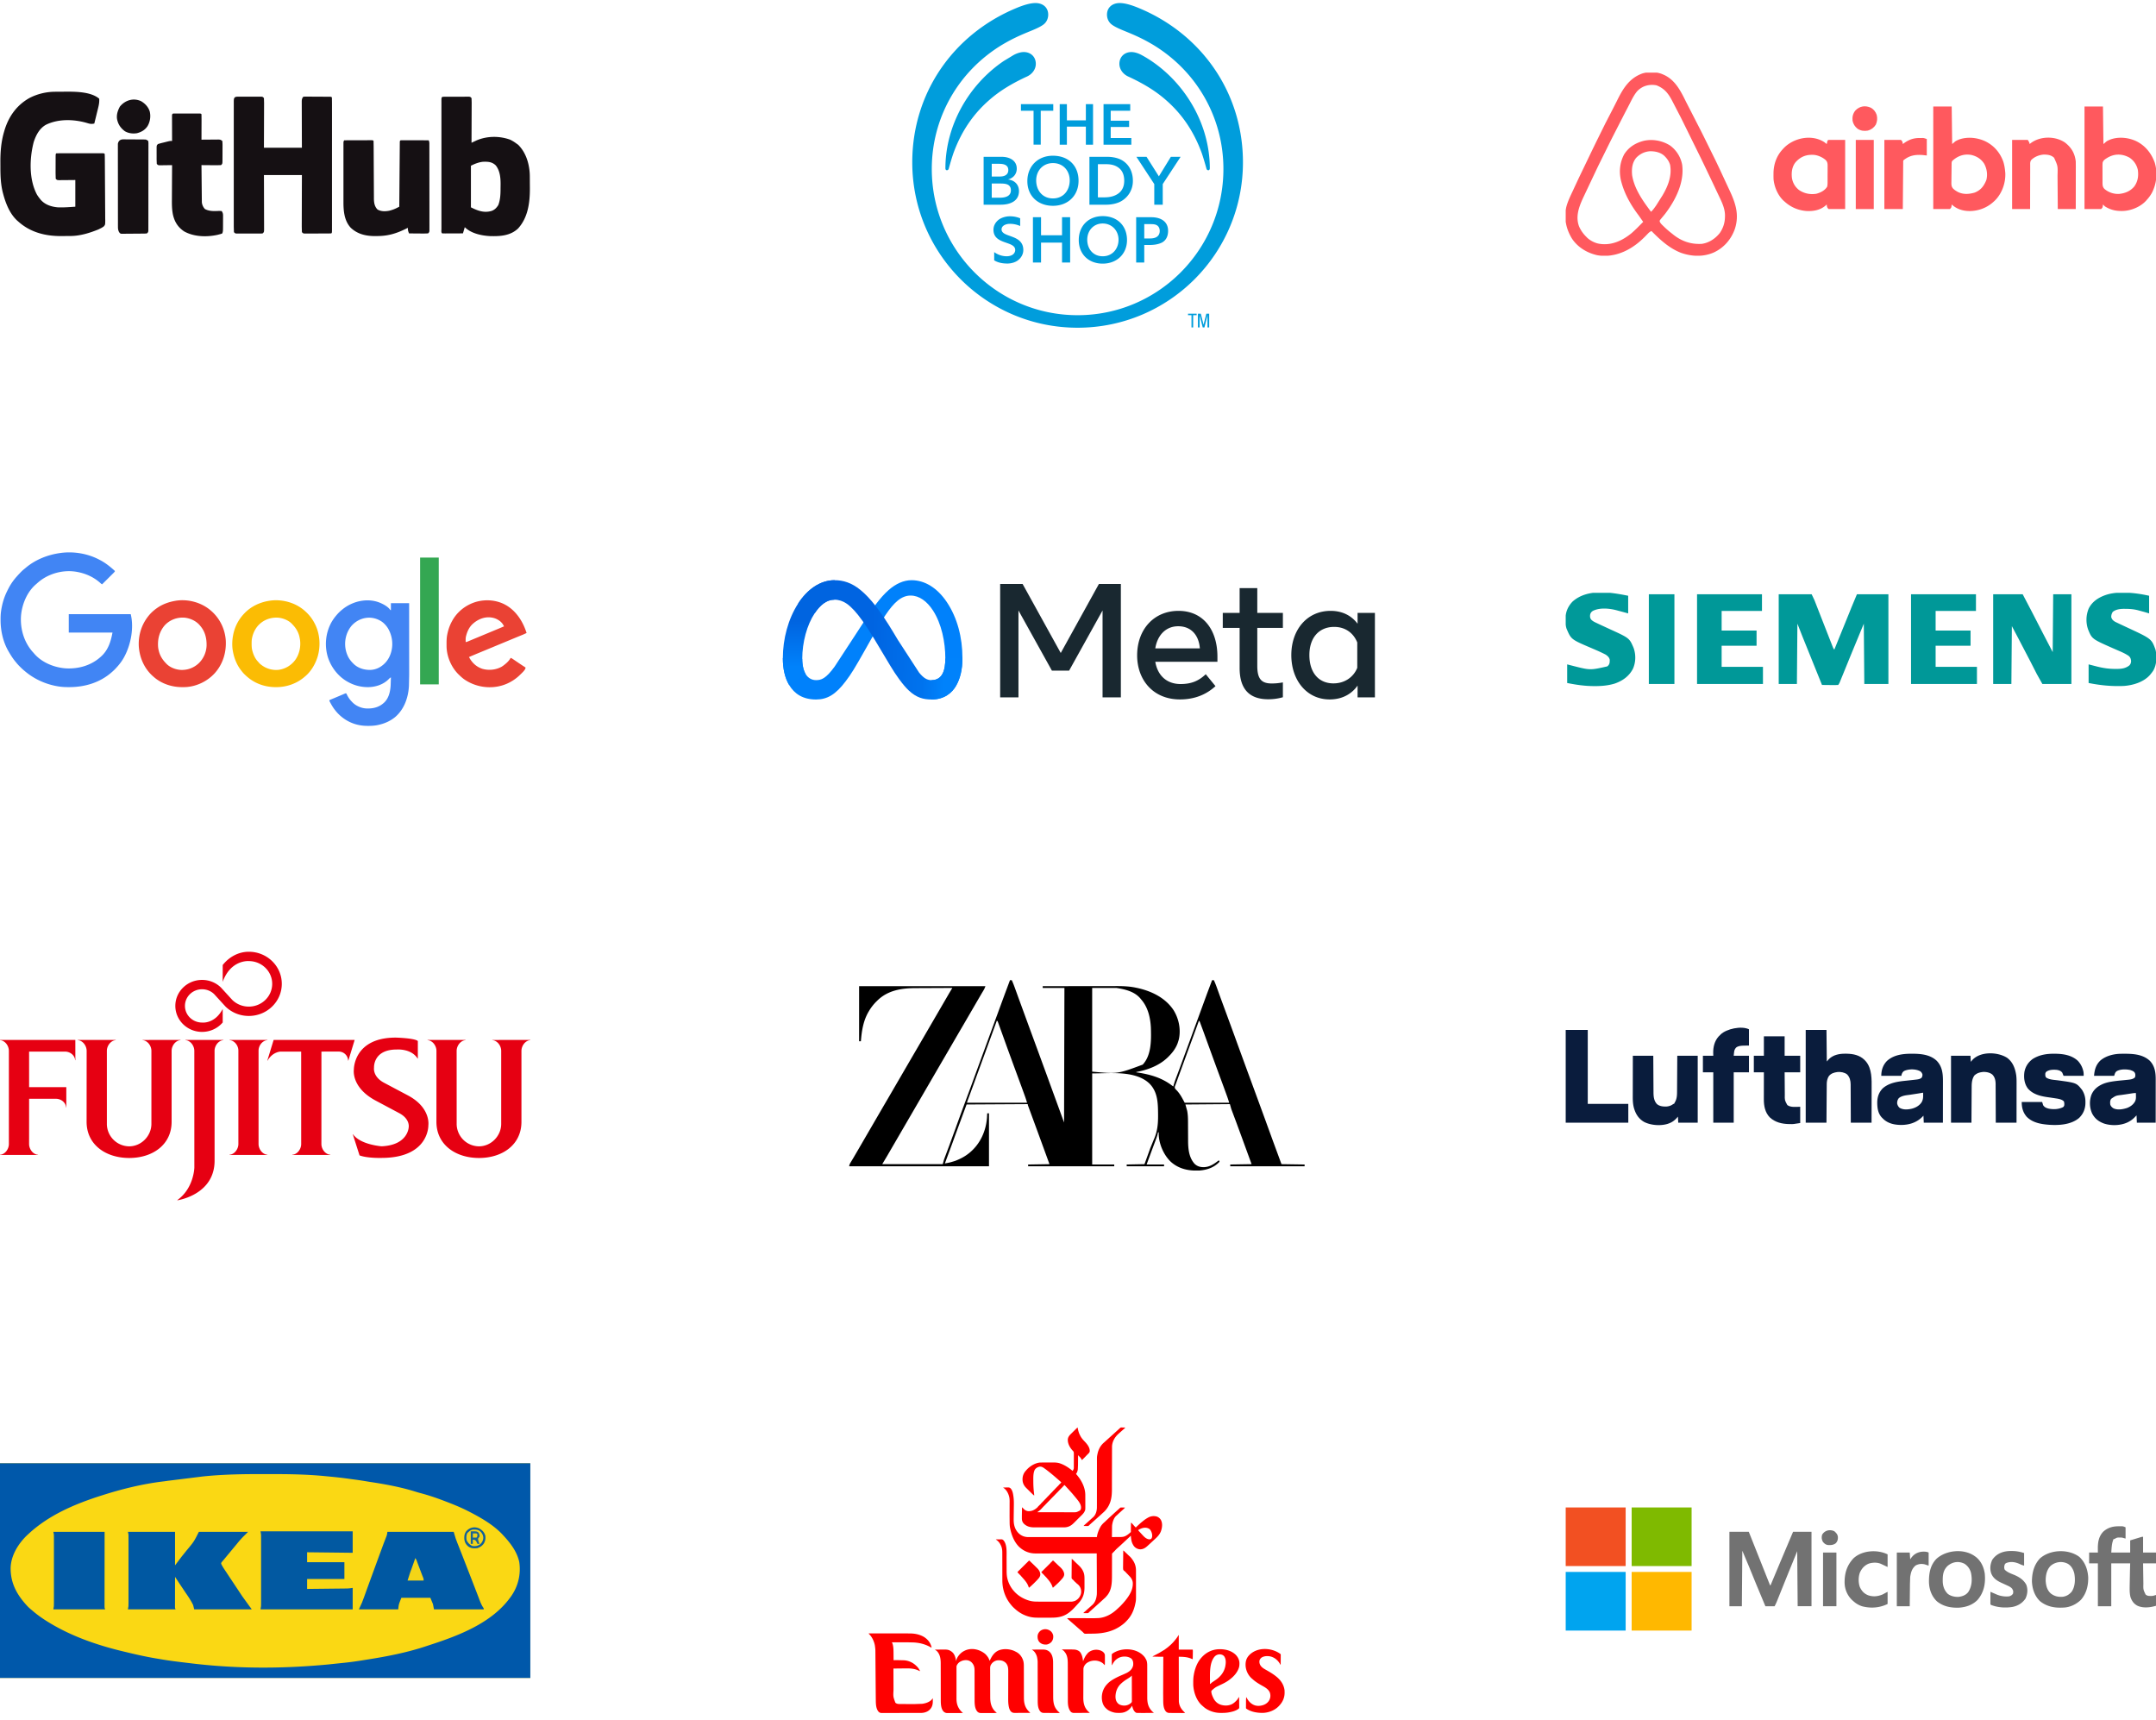<svg xmlns="http://www.w3.org/2000/svg" width="400" height="319" fill="none" xmlns:v="https://vecta.io/nano"><g clip-path="url(#C)" fill="#009ddc"><path d="M187 33.29c1.008-.254 1.639-1.011 1.639-2.016 0-1.538-1.383-2.186-2.783-2.186h-3.365v8.881h3.177c1.674 0 3.382-.615 3.382-2.528 0-1.126-.75-2.015-2.05-2.151zm-3.003-2.906h1.33c.785 0 1.743.138 1.743 1.163 0 .923-.786 1.195-1.538 1.195h-1.535v-2.358zm1.535 6.286h-1.535v-2.628h1.603c.889 0 1.948.067 1.948 1.263 0 1.127-1.095 1.366-2.016 1.366zm.287 5.877c0-.296.147-.536.39-.708.287-.207.731-.319 1.082-.319a4.55 4.55 0 0 1 1.979.404v-1.435a4.95 4.95 0 0 0-1.975-.368c-.661 0-1.504.234-2.038.655-.567.451-.941 1.097-.941 1.838 0 2.835 4.034 2.016 4.034 3.758 0 .318-.154.605-.387.802-.268.231-.732.36-1.19.36-.851 0-1.673-.294-2.322-.772v1.525c.705.447 1.574.596 2.461.596.628 0 1.352-.186 1.856-.536.643-.451 1.086-1.149 1.086-1.975 0-2.971-4.035-2.253-4.035-3.825zm9.592-23.229h-5.996v1.229h2.34v6.285h1.333v-6.285h2.323v-1.229zm3.132 20.973h-1.505v3.348h-3.895v-3.348h-1.503v8.404h1.503v-3.689h3.895v3.689h1.505v-8.404zm-3.189-11.408c-2.802 0-4.75 1.947-4.75 4.715s1.982 4.576 4.75 4.576 4.748-1.879 4.748-4.645c0-2.835-1.913-4.645-4.748-4.645zm0 7.923c-1.947 0-3.111-1.501-3.111-3.346 0-1.809 1.265-3.21 3.111-3.21 1.878 0 3.108 1.401 3.108 3.21 0 1.846-1.162 3.346-3.108 3.346zm7.436-17.487h-1.332v3.005h-3.519v-3.005h-1.331v7.514h1.331v-3.347h3.519v3.347h1.332v-7.514zm1.794 20.769c-2.63 0-4.442 1.81-4.442 4.441s1.846 4.372 4.442 4.372 4.508-1.776 4.508-4.372c0-2.699-1.843-4.441-4.508-4.441zm0 7.447c-1.777 0-2.869-1.367-2.869-3.076 0-1.673 1.161-3.004 2.869-3.004s2.938 1.332 2.938 3.005c0 1.709-1.163 3.076-2.938 3.076zm3.531-17.84c-.692-.392-1.687-.606-2.633-.606h-3.362v8.881h3.122c.932 0 1.994-.21 2.732-.627a4.28 4.28 0 0 0 2.208-3.815c0-1.753-.779-3.102-2.067-3.833zm-.64 6.204c-.684.491-1.546.705-2.536.705h-1.248v-6.148h1.54c1.04 0 1.843.245 2.456.783.571.501.888 1.252.888 2.289 0 1.11-.418 1.88-1.1 2.37zm2.42-10.294h-3.827v-2.05h3.416v-1.162h-3.416v-1.845h3.621v-1.229h-4.952v7.514h5.158v-1.229zm7.331 3.485l-2.221 3.618-2.288-3.618h-1.88l3.314 5.054v3.827h1.572v-3.827l3.313-5.054h-1.81zm-3.616 11.203h-2.819v8.404h1.502v-3.256h.953c.847 0 1.589-.11 2.231-.402.706-.325 1.238-1.044 1.238-2.215 0-1.847-1.5-2.531-3.105-2.531zm.814 3.748c-.296.136-.683.188-1.019.188h-1.112v-2.657h1.094c.456 0 .84.012 1.156.162.373.178.62.553.62 1.108 0 .623-.312 1.007-.739 1.201zM189.937 9.654c-.574 0-1.258.214-1.902.564l-1.815 1.099c-6.43 4.349-10.82 11.878-10.82 19.92 0 .171.103.343.274.343s.307-.137.341-.273c.274-.99.547-1.947.889-2.938 1.503-4.099 3.723-7.277 6.626-9.805 2.015-1.775 4.34-3.141 7.005-4.37.92-.412 1.639-1.307 1.639-2.351 0-1.298-.939-2.189-2.237-2.189zm17.744 2.19c0 1.044.72 1.938 1.64 2.351 2.665 1.229 4.988 2.595 7.003 4.37 2.903 2.528 5.125 5.706 6.627 9.805.342.991.614 1.948.889 2.938.033.136.17.273.341.273s.274-.172.274-.343c0-8.042-4.393-15.571-10.821-19.92a21.34 21.34 0 0 0-1.817-1.099c-.643-.35-1.327-.564-1.9-.564-1.298 0-2.236.891-2.236 2.189zm-7.754 46.621c-14.963 0-27.053-12.16-27.053-27.122 0-9.497 4.918-18.115 13.048-23.037 1.877-1.11 3.256-1.732 5.299-2.562.842-.342 1.94-.814 2.489-1.289.499-.434.764-1.074.764-1.739 0-.612-.212-1.118-.569-1.484-.426-.433-1.058-.668-1.788-.668-.922 0-2.128.329-3.668.977-11.58 4.85-19.196 15.693-19.196 28.571 0 16.944 13.732 30.675 30.674 30.675s30.677-13.731 30.677-30.675c0-12.877-7.617-23.721-19.198-28.571-1.537-.648-2.746-.977-3.668-.977-.73 0-1.362.235-1.786.668-.36.365-.571.871-.571 1.484 0 .665.263 1.305.764 1.739.548.475 1.646.948 2.489 1.289 2.042.83 3.421 1.452 5.299 2.562 8.131 4.921 13.048 13.539 13.048 23.037 0 14.962-12.091 27.122-27.054 27.122zm21.441 2.27h-.313v-2.268h-.64v-.278h1.596v.278h-.643v2.268zm.885-2.546h.528l.511 2.023h.005l.514-2.023h.527v2.546h-.315v-2.223h-.006l-.563 2.223h-.314l-.567-2.223h-.006v2.223h-.314v-2.546z"/></g><g clip-path="url(#D)" fill="#151013"><path d="M10.208 17.018l.294-.002.617-.002.919-.008c1.89-.012 4.834-.021 6.367 1.302.046.599-.053 1.138-.199 1.716l-.061.252-.194.788-.131.538-.323 1.311c-.519.124-.816.068-1.328-.094-2.445-.718-5.325-.812-7.648.324-1.207.683-1.851 1.932-2.272 3.224-.782 3.038-.899 6.898.615 9.741a7.61 7.61 0 0 0 .521.735l.176.222c.805.909 1.945 1.279 3.119 1.39 1.104.051 2.191-.041 3.295-.115v-4.95l-2.223.021-.418.002-.429.004c-.339-.026-.339-.026-.566-.256l-.026-1.026v-.308l.003-.645.002-.991.002-.625v-.301c.006-.696.006-.696.132-.824l.824-.015h.261.86.595 1.248 1.604 1.229.591.825.249c.562.003.562.003.689.131l.019.513.004.335.003.371.004.388.021 3.55.018 2.625.011 2.067.008.88.005 1.23.008.368c-.009.803-.009.803-.27 1.111-.203.151-.398.267-.625.376l-.375.187c-1.67.674-3.4 1.207-5.209 1.218l-.265.002-.554.002-.825.008c-2.943.02-5.742-.663-7.998-2.684l-.211-.181c-1.377-1.271-2.124-3.155-2.601-4.935l-.068-.253c-.394-1.567-.454-3.129-.45-4.736l-.005-.975c-.007-1.883.148-3.78.687-5.591l.087-.299c.798-2.612 2.328-4.708 4.723-6.011a10.48 10.48 0 0 1 4.638-1.103zm33.911.915l.308-.002.333.001.341-.001.715.001 1.097-.002.694.001.333-.001.308.002h.272c.22.029.22.029.447.259l.026.872v.272l-.004.893-.001.619-.006 1.63-.005 1.954-.011 2.971h7.044l-.008-1.977L56 24.187l-.006-1.967-.004-1.585-.003-.605-.002-.847-.002-.254c.002-.425.016-.602.255-.966.225-.042.225-.042.504-.041l.316-.001.342.004h.35l.733.005 1.126.005.71.004.342.002.315.003.278.002c.211.016.211.016.324.131l.014.966.001.311v1.039l.001.741v2.019 2.108l-.001 3.541v4.101 3.514 2.102 1.975.727l-.001.988.001.295c-.002.658-.002.658-.129.786l-.489.017-.315.002h-.342l-.349.001-.733.001-1.125.005H57.4l-.342.002-.316-.001h-.279c-.225-.028-.225-.028-.452-.259l-.026-.998v-.313l.004-1.028.001-.711.006-1.875.005-2.248.011-3.418h-7.044l.008 2.309.003 1.445.006 2.295.004 1.85.003.707.002.987.002.298c-.002.675-.002.675-.255.931-.22.029-.22.029-.492.03l-.308.002-.333-.001-.341.001c-.238 0-.477 0-.715-.001a148.65 148.65 0 0 0-1.097.002l-.694-.001-.333.001-.308-.002-.272-.001c-.22-.029-.22-.029-.447-.259l-.029-.97-.001-.308v-1.027l-.001-.734v-1.998-2.087l.001-3.505v-4.058-3.478-2.08l.001-1.955v-.719l.001-.978-.002-.291c.005-.67.058-.938.749-.94zm38.399.013l.315-.002h.342l.349-.001.733-.001 1.125-.004.711-.001.342-.003.316.001h.279c.225.028.225.028.452.259l.026.787v.245l-.004.803-.001.557-.006 1.466-.005 1.495-.011 2.935.251-.119.334-.156.328-.155c1.956-.845 4.254-.863 6.245-.146a6.86 6.86 0 0 1 1.136.691l.362.259c1.511 1.497 2.133 3.714 2.159 5.812l.001.288.002.307.002.642.008.961c.016 2.663-.336 5.488-2.199 7.524-1.442 1.356-3.343 1.458-5.209 1.403-1.551-.078-3.528-.498-4.67-1.655l-.341 1.151-1.644.006-.56.002-.803.003-.254.002a17.01 17.01 0 0 1-.602-.013c-.208-.211-.128-.506-.129-.786l.001-.295v-.311-1.039l-.001-.741V38.1v-2.108l.001-3.541V28.35v-3.514-2.102-1.975-.727l.001-.988-.001-.295c.003-.8.003-.8.618-.803zm4.851 12.796v7.713c1.263.64 2.445 1.079 3.835.669.586-.221.906-.556 1.243-1.087.394-1.025.419-2.104.419-3.193l.009-.692c.004-1.193-.125-2.526-.909-3.484-.688-.659-1.419-.688-2.341-.664-.818.086-1.523.366-2.254.737zm-23.518-4.72l2.275-.006.775-.002 1.111-.003.352-.002h.324l.287-.001c.216.014.216.014.33.129l.018 1.055.002.336.003.725.006 1.148.017 3.266.011 1.996.003.76.006 1.066-.001.316c.01.775.103 1.467.659 2.045.662.4 1.458.379 2.201.234.501-.13.951-.285 1.413-.522l.247-.126.187-.096.002-.19.037-4.577.018-2.213.018-2.134.006-.816.01-1.139.002-.344.003-.312.002-.272c.016-.205.016-.205.129-.32l.493-.013h.317l.345.002h.351l1.115.004.754.001 1.852.006c.153.309.128.548.129.895l.001.428v.473l.001.496.001 1.349.001 1.125.001 2.652.003 2.739.002 2.349.001 1.404v1.32l.001.485-.001.661v.374c-.028.29-.028.29-.256.52l-.793.023-.236-.001-.747-.007-.506-.003-1.241-.011c-.17-.388-.227-.599-.227-1.036l-.371.185c-1.755.865-3.291 1.332-5.26 1.34l-.413.007c-1.697.007-3.286-.344-4.551-1.548-1.2-1.297-1.353-3.099-1.349-4.795l-.001-.367v-1.193-.831-1.737-2.23-1.713-.823l.001-1.146-.001-.345.001-.314v-.273c.014-.22.014-.22.128-.45zM32.53 21.056l.316-.001.344.001h.35l.735.001 1.129-.001.712.001.344-.001.316.001h.28c.211.015.211.015.325.13l.011 1.044v.317l-.004 1.006-.002.681-.005 1.672.318-.004 1.168-.009.505-.005.727-.005.442-.004c.362.026.362.026.703.256a8.09 8.09 0 0 1 .041.946v.284l-.003.595-.002.912-.003.577v.277c-.008.643-.008.643-.262.9l-.818.023-.243-.001-.771-.007-.522-.003-1.281-.011.027 2.801.013 1.301.013 1.256.004.478.008.672.004.386a2.14 2.14 0 0 0 .571 1.251c.794.423 1.626.396 2.496.356.231-.007.231-.007.614.019.276.42.255.622.253 1.123v.228l-.003.477-.002.73c-.004 1.19-.004 1.19-.135 1.587-.256.105-.256.105-.582.187l-.32.084c-2.014.433-4.34.375-6.173-.64-1.155-.769-1.775-1.766-2.083-3.114-.195-.958-.201-1.887-.191-2.861l.002-.551.008-1.432.007-1.468.017-2.868-.236.004-1.056.011-.372.006-.355.002-.328.004c-.266-.026-.266-.026-.493-.256l-.03-.77-.001-.23.001-.481-.002-.737.001-.467v-.43c.029-.34.029-.34.257-.57l.507-.148.304-.076.318-.077.317-.08c.779-.193.779-.193 1.167-.193l-.002-.453-.004-1.656-.002-.718-.002-1.03-.002-.326v-.3-.266c.027-.407.275-.331.618-.332zm-9.664 4.794l.286-.002.306.005h.317l.662.005 1.014.005.643.004h.307l.285.005.25.003c.219.031.219.031.56.261a3.08 3.08 0 0 1 .043.669l.002.431-.003.476.001.499-.002 1.358-.001 1.419-.003 2.383-.002 2.758-.001 2.65v1.129l-.003 1.329v.489l-.002.665v.377c-.029.292-.029.292-.256.522-.215.032-.215.032-.479.035l-.3.006-.325.002-.333.003-.698.003-1.069.013-.677.002-.324.007-.301-.002-.265.002c-.229-.071-.229-.071-.411-.32-.18-.37-.202-.603-.203-1.013l-.003-.417.002-.455-.002-.481-.001-1.304-.001-1.089v-2.569l-.003-2.651-.003-2.276-.002-1.359.001-1.278-.003-.693.003-.416v-.362c.103-.563.442-.829.996-.827zm3.308-7.082c.747.437 1.353 1.081 1.611 1.928a3.69 3.69 0 0 1-.423 2.718c-.489.715-1.128 1.078-1.952 1.293-.774.12-1.557.031-2.242-.366-.821-.615-1.296-1.331-1.467-2.35-.085-.817.16-1.496.533-2.209.972-1.199 2.503-1.677 3.941-1.015z"/></g><g clip-path="url(#E)"><g fill="#ff595e"><path d="M308.537 13.81l.278.122c2.094 1.017 3.083 3.112 4.062 5.094l.622 1.206 2.002 3.907.544 1.081 2.246 4.554.186.389.504 1.06.087.185 1.268 2.73.412.882c1.201 2.522 2.015 4.739 1.104 7.492-.691 1.914-2.016 3.441-3.874 4.312-1.968.866-4.116.773-6.12.067-2.164-.85-3.859-2.41-5.46-4.039-.297.126-.48.291-.702.522l-.209.215-.222.229c-.715.721-1.44 1.362-2.289 1.921l-.163.108c-1.9 1.238-4.221 1.903-6.489 1.49-1.875-.422-3.575-1.444-4.657-3.043-1.117-1.807-1.532-3.784-1.077-5.891.281-1.083.791-2.099 1.263-3.109l.241-.525.786-1.683.076-.163 2.489-5.169.699-1.438 1.634-3.303.107-.213 1.276-2.465.791-1.555c1.108-2.255 2.258-4.253 4.749-5.15 1.175-.359 2.714-.329 3.836.18zm-4.813 3.133c-.569.681-.962 1.496-1.363 2.281l-.229.444-.163.317-.488.934-2.267 4.423-.556 1.104-2.172 4.397-.296.619-2.455 5.192-.107.235c-.739 1.629-1.328 3.351-.663 5.115.338.762.774 1.37 1.369 1.953l.14.145c.589.559 1.531 1.029 2.341 1.129l.279.037c2.099.211 3.971-.692 5.566-1.985.777-.661 1.483-1.404 2.198-2.128l-.841-1.202c-1.394-1.834-2.572-3.872-3.18-6.101l-.087-.317c-.4-1.687-.238-3.387.592-4.921.849-1.334 2.086-2.088 3.602-2.489 1.662-.372 3.443-.044 4.877.849a5.68 5.68 0 0 1 2.267 3.585c.439 3.277-1.227 6.56-3.159 9.104l-.856 1.039c-.15.188-.15.188-.15.4.157.348.414.578.689.84l.176.171c.466.447.947.859 1.46 1.251l.238.192c1.544 1.213 3.274 1.793 5.238 1.676 1.34-.181 2.524-.975 3.348-2.012.621-.912.944-1.889.957-2.982l.008-.193c.013-1.275-.514-2.413-1.056-3.538l-.196-.416-.395-.831-.485-1.034-1.726-3.613-.619-1.279-3.468-7.038-.249-.496-1.649-3.183-.125-.227c-.693-1.251-1.403-2.035-2.756-2.567-1.345-.249-2.65.106-3.589 1.121zm-.176 12.344c-.751.936-.846 2.057-.743 3.206.341 2.159 1.558 4.116 2.823 5.859l.108.149.577.785c.328-.3.574-.642.829-1.003l.136-.194 1.174-1.86.089-.153c.974-1.673 1.668-3.548 1.309-5.501-.176-.586-.466-1.035-.885-1.479l-.136-.145c-.733-.699-1.744-.908-2.727-.897-1.008.077-1.862.507-2.554 1.233zm55.127-9.533h3.422l.086 6.963.599-.509c.237-.137.237-.137.46-.234l.221-.099c1.557-.548 3.332-.366 4.815.306 1.643.79 2.782 2.106 3.391 3.8.197.632.298 1.258.353 1.916l.019.212c.074 1.768-.556 3.587-1.746 4.899-1.271 1.341-2.869 2.076-4.728 2.137-1.323.015-2.48-.316-3.47-1.218l-.027.281c-.058.313-.058.313-.315.568h-3.08V19.754zm3.508 10.105c-.107.213-.1.363-.104.601l-.005.272-.011 1.236-.009.652-.01.939-.007.293c.001.45.008.761.307 1.115a3.26 3.26 0 0 0 .694.523l.209.121c1.004.491 2.079.419 3.128.107 1.137-.463 1.676-1.193 2.139-2.293.288-1.028.11-2.148-.396-3.068-.573-.89-1.408-1.4-2.438-1.629-1.355-.22-2.495.212-3.497 1.131zm24.555-10.105h3.423l.085 6.963.599-.509c.24-.137.24-.137.465-.234l.225-.099c1.514-.551 3.304-.376 4.754.285 1.705.826 2.833 2.231 3.471 3.98.564 1.854.374 3.901-.512 5.613a6.65 6.65 0 0 1-.959 1.324l-.134.156c-1.007 1.102-2.657 1.802-4.136 1.891-1.303.061-2.403-.137-3.516-.859l-.342-.34-.027.281c-.059.313-.059.313-.316.568h-3.08v-19.02zm4.107 9.596l-.183.115c-.284.208-.471.367-.565.712a7.94 7.94 0 0 0-.024.845l-.002.313.005.654-.001.998.003.636-.003.3c.011.475.031.782.374 1.132a3.86 3.86 0 0 0 2.738.909c1.107-.114 2.059-.514 2.781-1.375.675-.924.828-2.001.656-3.116-.226-.926-.715-1.657-1.501-2.207-1.406-.802-2.915-.795-4.278.085zm-52.363-2.972l.428.34.031-.146.044-.189.042-.188c.054-.157.054-.157.225-.242h3.08v12.823h-3.08c-.301-.299-.303-.441-.342-.849l-.246.228c-1.009.849-2.295 1.057-3.584.978-1.499-.135-2.842-.707-3.956-1.716l-.158-.133c-1.111-1-1.787-2.596-1.921-4.055a17.14 17.14 0 0 1-.012-.848l.002-.304c.033-1.608.556-3.137 1.661-4.34l.189-.211c1.864-1.973 5.247-2.685 7.597-1.148zm-5.414 3.792c-.611.827-.717 1.797-.62 2.796.145.93.565 1.668 1.302 2.265.957.665 2.105.898 3.253.704.772-.206 1.58-.614 1.993-1.32.075-.347.074-.686.071-1.04l.002-.302-.002-.63.006-.961-.001-.613.005-.289c-.009-.47-.032-.761-.373-1.105a3.77 3.77 0 0 0-.687-.475l-.176-.094c-.562-.254-1.026-.397-1.648-.389l-.203.002c-1.202.034-2.154.542-2.922 1.449zm50.077-3.707c1.18.927 1.792 1.98 1.968 3.482l.01.878v.261l-.002.851v.591l-.002 1.553-.002 1.586-.004 3.11h-3.337l-.004-.698-.016-2.296-.01-1.391-.01-1.345-.002-.511c.053-1.743.053-1.743-.642-3.271-.537-.505-1.167-.584-1.883-.594-.871.056-1.754.399-2.371 1.027-.215.316-.181.668-.176 1.038l-.003.264v.86l-.003.598-.003 1.571-.005 1.604-.005 3.145h-3.337V25.953h2.909c.288.478.288.478.342.764l.117-.097c1.772-1.4 4.614-1.448 6.471-.158zm-27.048-.865l.23-.003h.224l.203-.001c.21.021.21.021.723.19v3.057l-.77-.085c-1.367-.093-2.409.063-3.508.934-.132.131-.098.254-.099.437l-.003.23-.001.254-.003.266-.007.875-.005.605-.013 1.596-.014 1.627-.026 3.196h-3.423V25.954h3.081c.283.281.299.385.342.764l.151-.115c.919-.672 1.788-1.004 2.918-1.005z"/></g><path d="M344.301 25.954h3.337v12.823h-3.337V25.954z" fill="#ff5a5f"/><path d="M347.102 19.982c.549.318.868.735 1.078 1.329.156.629.107 1.219-.162 1.81-.34.549-.845.934-1.472 1.101-.688.121-1.332.046-1.921-.346-.499-.402-.793-.863-.924-1.488-.071-.712.067-1.325.519-1.89.793-.823 1.843-.99 2.882-.515z" fill="#ff595e"/></g><g clip-path="url(#F)"><path d="M148.84 122.213c0 1.272.279 2.249.644 2.84.479.774 1.193 1.102 1.92 1.102.939 0 1.798-.233 3.452-2.522l3.939-6.023 1.779-2.734c1.237-1.899 2.668-4.01 4.308-5.441 1.34-1.168 2.785-1.817 4.239-1.817 2.441 0 4.767 1.414 6.547 4.068 1.947 2.906 2.893 6.566 2.893 10.344 0 2.245-.443 3.895-1.196 5.199-.728 1.26-2.146 2.52-4.532 2.52v-3.594c2.043 0 2.553-1.877 2.553-4.026 0-3.061-.714-6.458-2.286-8.886-1.116-1.722-2.562-2.774-4.153-2.774-1.721 0-3.105 1.298-4.661 3.612-.828 1.229-1.677 2.728-2.631 4.418l-1.049 1.86c-2.109 3.739-2.643 4.591-3.698 5.996-1.848 2.461-3.426 3.394-5.504 3.394-2.464 0-4.023-1.067-4.988-2.676-.788-1.31-1.175-3.03-1.175-4.989l3.599.129z" fill="#0081fb"/><path d="M148.079 111.94c1.65-2.544 4.031-4.322 6.762-4.322 1.582 0 3.154.468 4.796 1.808 1.796 1.466 3.71 3.88 6.098 7.858l.857 1.427 3.931 6.051c.885 1.073 1.505 1.393 2.311 1.393 2.042 0 2.552-1.877 2.552-4.026l3.175-.099c0 2.245-.442 3.895-1.196 5.199-.727 1.26-2.146 2.52-4.531 2.52-1.483 0-2.797-.322-4.25-1.693-1.117-1.052-2.423-2.921-3.428-4.601l-2.988-4.992c-1.5-2.505-2.875-4.373-3.671-5.219-.856-.909-1.957-2.008-3.714-2.008-1.421 0-2.629.998-3.639 2.524l-3.065-1.82z" fill="url(#A)"/><path d="M154.783 111.236c-1.422 0-2.629.998-3.639 2.524-1.429 2.156-2.304 5.368-2.304 8.453 0 1.272.279 2.249.644 2.84l-3.068 2.02c-.788-1.31-1.175-3.03-1.175-4.989 0-3.563.978-7.277 2.838-10.144 1.65-2.544 4.031-4.322 6.762-4.322l-.058 3.618z" fill="url(#B)"/><path d="M185.558 108.317h4.163l7.078 12.806 7.08-12.806h4.073v21.042h-3.396v-16.126l-6.209 11.167h-3.186l-6.207-11.167v16.126h-3.396v-21.042zm33.035 7.846c-2.435 0-3.902 1.833-4.253 4.103h8.266c-.17-2.338-1.519-4.103-4.013-4.103zm-7.62 5.396c0-4.776 3.086-8.252 7.68-8.252 4.517 0 7.215 3.432 7.215 8.507v.933H214.34c.409 2.469 2.047 4.133 4.689 4.133 2.108 0 3.425-.643 4.674-1.819l1.804 2.209c-1.699 1.563-3.862 2.465-6.598 2.465-4.972 0-7.936-3.626-7.936-8.176zm19.013-5.095h-3.126v-2.781h3.126v-4.599h3.277v4.599h4.749v2.781h-4.749v7.049c0 2.406.769 3.261 2.66 3.261.863 0 1.358-.074 2.089-.195v2.75a9.73 9.73 0 0 1-2.72.376c-3.538 0-5.306-1.933-5.306-5.802v-7.439zm21.824 2.705c-.658-1.662-2.126-2.886-4.284-2.886-2.804 0-4.599 1.99-4.599 5.231 0 3.16 1.653 5.245 4.465 5.245 2.211 0 3.789-1.286 4.418-2.886v-4.704zm3.277 10.19h-3.217v-2.194c-.899 1.292-2.535 2.57-5.185 2.57-4.262 0-7.11-3.568-7.11-8.221 0-4.698 2.917-8.207 7.291-8.207 2.162 0 3.858.864 5.004 2.39v-2.014h3.217v15.676z" fill="#192830"/></g><g clip-path="url(#G)"><path d="M18.487 103.846l.081.042c1.021.537 1.918 1.252 2.763 2.033-.063.159-.178.265-.297.383l-.068.068-.223.222-.155.155-.408.405-.416.414-.816.813a1.14 1.14 0 0 1-.317-.226c-1.221-1.113-2.754-1.794-4.372-2.08l-.082-.015c-2.209-.374-4.574.173-6.416 1.433-.318.227-.622.466-.91.731l-.238.207c-1.633 1.434-2.556 3.721-2.719 5.849-.151 2.37.55 4.774 2.117 6.582l.175.192.204.235c1.42 1.623 3.66 2.519 5.77 2.681 2.373.135 4.69-.504 6.481-2.099l.064-.057c1.347-1.186 1.843-2.76 2.165-4.478H12.76v-3.421h11.492c.623 2.491.037 5.607-1.153 7.84l-.045.085c-.374.708-.836 1.324-1.377 1.914l-.111.123c-.232.257-.472.496-.735.723l-.123.108c-2.187 1.921-4.982 2.743-7.856 2.745h-.116c-.626 0-1.239-.026-1.859-.125l-.126-.02c-2.237-.368-4.366-1.322-6.1-2.785l-.116-.095c-.301-.248-.58-.517-.857-.792l-.107-.106a8.64 8.64 0 0 1-.65-.737l-.121-.147c-.454-.555-.826-1.155-1.186-1.774l-.044-.075c-1.008-1.739-1.465-3.81-1.463-5.806v-.101c.001-.495.012-.983.084-1.475l.015-.107c.176-1.228.518-2.426 1.061-3.544l.039-.082a18.56 18.56 0 0 1 .268-.533l.038-.072a10.46 10.46 0 0 1 1.566-2.215l.212-.24.461-.487.087-.087c.183-.182.369-.351.573-.51l.315-.263c1.798-1.496 4.054-2.379 6.356-2.698l.098-.014c2.431-.323 5.046.123 7.204 1.283z" fill="#4185f4"/><path d="M70.833 111.955l.075.036c.542.267 1.159.643 1.501 1.155l.115.039v-1.307h3.382l.004 5.532v.655.131l.002 2.104.001 2.162.001 1.332v.916.527l-.044 1.98-.009.153c-.14 2.085-.882 4.168-2.48 5.577-.938.802-2.083 1.291-3.284 1.539l-.085.018c-.572.11-1.145.141-1.727.139l-.099-.001c-1.041-.004-2.042-.176-3.004-.588l-.079-.034c-1.136-.492-2.16-1.294-2.918-2.272l-.049-.062a7.65 7.65 0 0 1-.619-.928l-.057-.099c-.352-.626-.352-.626-.352-.794l.313-.131.1-.042.552-.231 1.002-.421.383-.163.18-.076.25-.106.074-.033c.169-.07.169-.07.297-.027l.139.279a4.64 4.64 0 0 0 .86 1.22l.081.088c.681.72 1.708 1.161 2.695 1.192h.246.132c1.019-.015 2.002-.317 2.765-1.011l.081-.07c.897-.826 1.172-2.149 1.222-3.312l.043-1.384c-.159.091-.276.196-.401.329-.969.993-2.411 1.466-3.774 1.489a7.51 7.51 0 0 1-3.665-.895l-.07-.037c-1.829-.974-3.204-2.744-3.81-4.713-.615-2.115-.388-4.377.652-6.319.247-.434.527-.845.846-1.23l.056-.068c.348-.418.708-.785 1.135-1.124l.114-.092c1.994-1.587 4.886-2.165 7.227-1.022zm-5.635 4.15c-.895 1.098-1.272 2.486-1.139 3.887.061.568.2 1.089.432 1.61l.054.121c.236.498.561.911.945 1.301l.097.099c.835.811 1.964 1.152 3.107 1.139.87-.024 1.711-.367 2.369-.931l.093-.077c.774-.668 1.264-1.585 1.483-2.575l.019-.085c.298-1.4.031-2.886-.711-4.104-.329-.505-.785-1.001-1.307-1.307l-.07-.041c-1.809-1.049-4.005-.597-5.373.963z" fill="#4285f4"/><path d="M39.126 113.262l.096.083c1.581 1.396 2.527 3.355 2.666 5.461.118 2.239-.544 4.383-2.046 6.062-1.381 1.513-3.361 2.467-5.412 2.58l-.593.008c-.03 0-.06-.001-.091-.001-1.915-.007-3.822-.647-5.266-1.933l-.111-.097c-1.596-1.415-2.465-3.404-2.617-5.514-.116-2.215.586-4.311 2.055-5.969.379-.42.789-.776 1.25-1.103l.077-.055c.993-.704 2.152-1.117 3.343-1.329l.085-.015c2.279-.388 4.828.3 6.564 1.822zm-8.587 2.752c-.975 1.161-1.326 2.542-1.204 4.042a4.66 4.66 0 0 0 .107.585l.019.08c.213.884.662 1.614 1.288 2.264l.068.075c.691.746 1.792 1.162 2.791 1.205 1.253.03 2.38-.403 3.292-1.265a4.82 4.82 0 0 0 1.429-3.291c.015-1.346-.278-2.554-1.161-3.603l-.049-.061c-.687-.84-1.764-1.348-2.83-1.47-1.41-.122-2.788.39-3.748 1.439z" fill="#ea4234"/><path d="M56.536 113.3l.059.052c.742.658 1.337 1.408 1.786 2.293l.042.08c.955 1.864 1.097 4.164.484 6.158l-.103.295-.032.089c-.457 1.237-1.203 2.416-2.235 3.255l-.119.101c-1.453 1.22-3.322 1.842-5.209 1.833-.03 0-.06 0-.091-.001-1.675-.006-3.32-.49-4.689-1.472l-.068-.049a8.57 8.57 0 0 1-.892-.758l-.099-.093c-.265-.255-.488-.536-.708-.829l-.073-.097c-.735-1.012-1.17-2.175-1.388-3.401l-.015-.084c-.153-.899-.114-1.906.054-2.798l.02-.107c.289-1.488.974-2.83 2.017-3.929l.057-.06c1.189-1.261 2.817-2.041 4.517-2.323l.08-.013c2.3-.381 4.865.302 6.607 1.858zm-8.666 2.754c-.556.639-.921 1.415-1.096 2.243l-.021.098c-.062.328-.07.652-.068.985v.085c.002.415.019.811.127 1.214l.021.077c.201.736.518 1.436 1.051 1.991l.172.198c.103.124.219.223.346.321l.071.055a4.49 4.49 0 0 0 3.248.921 4.59 4.59 0 0 0 3.035-1.802c.782-1.078 1.084-2.474.901-3.786l-.082-.434-.031-.149c-.206-.865-.656-1.607-1.276-2.234l-.067-.076c-.647-.715-1.761-1.145-2.708-1.197-1.386-.056-2.685.455-3.623 1.49z" fill="#fbbc04"/><path d="M94.546 112.685l.098.074c1.505 1.168 2.482 2.856 3.053 4.654l-.61.28-.086.035-.185.076-.504.205-.106.043-1.099.454-.197.082-.397.165-.888.368-.492.204-.197.082-.098.04-.394.164-.197.081-.493.205-.881.365-.388.161-.194.081-1.167.482-.236.098-.448.184-1.427.603c.543 1.051 1.366 1.829 2.498 2.191 1.156.328 2.466.201 3.523-.375.254-.146.48-.323.705-.509l.09-.074c.336-.283.711-.682.909-1.079.128.048.238.101.351.178l.091.062.098.066.103.07.33.224.449.305.111.076.626.417.067.044.296.192.1.066.085.054.058.052c0 .43-.732 1.048-1.031 1.35a7.22 7.22 0 0 1-.853.726l-.063.046a7.83 7.83 0 0 1-3.165 1.376l-.093.017c-2.14.383-4.382-.1-6.167-1.335-.295-.212-.568-.451-.831-.702l-.119-.113c-1.393-1.308-2.264-3.29-2.33-5.199l-.004-.588v-.105c.002-.535.021-1.058.127-1.584l.023-.115c.168-.81.426-1.579.822-2.306l.037-.07c.928-1.728 2.503-2.977 4.366-3.562 2.13-.631 4.526-.331 6.32 1.018zm-6.983 3.175c-.561.584-.888 1.315-1.088 2.091l-.029.11c-.076.341-.054.695-.048 1.043a2.1 2.1 0 0 0 .5-.162l.092-.039.301-.126.213-.089.443-.185.894-.371 1.939-.806 1.261-.525.11-.045.514-.213.843-.36c-.321-.723-.895-1.167-1.614-1.461-1.587-.561-3.162.014-4.331 1.138z" fill="#ea4234"/><path d="M77.943 103.423h3.459v23.521h-3.459v-23.521z" fill="#34a752"/></g><g clip-path="url(#H)"><path d="M330.001 110.233h6.115l.525 1.113.08.204.084.217.093.236.198.509.317.812.461 1.179 1.142 2.912.337.86.379.965.114.293.106.268.092.234c.089.218.089.218.27.471l2.838-6.98.111-.278.2-.501 1.049-2.514h5.841v16.636h-4.472l-.091-11.182-2.361 5.708-1.24 3.045-.247.606-.347.849-.105.259-.097.238-.085.207c-.082.179-.082.179-.264.452-.233.024-.444.032-.677.027l-.201-.002-.639-.008-.433-.004-1.062-.013-1.502-3.72-.697-1.728-.675-1.671-.256-.634-.361-.896-.105-.257-.967-2.458-.091 11.182h-3.377v-16.636z" fill="#099"/><g fill="#009898"><path d="M369.792 110.233h5.476l1.625 3.102.196.379 1.127 2.189.125.243.601 1.169 1.893 3.645.091-10.727h3.377v16.636h-5.385l-1.028-1.832-.132-.259-.414-.812-.543-1.065-.135-.264-1.098-2.1-.572-1.093-.085-.163-.415-.803-1.236-2.336-.091 10.727h-3.377v-16.636zm-15.241 0h12.047v3.091h-7.484v3.636h6.48v2.818h-6.48v3.909h7.666v3.182h-12.229v-16.636zm-39.7 0h12.046v3.091h-7.483v3.636h6.48v2.818h-6.48v3.909h7.666v3.182h-12.229v-16.636z"/></g><g fill="#099"><path d="M302.074 110.505v3.273l-1.004-.273-.89-.238-.22-.06c-1.363-.361-3.158-.545-4.457.117-.289.195-.427.395-.495.746-.02.347-.013.539.184.836.26.278.535.425.876.583l.194.093.61.287.196.091 1.558.72c3.68 1.679 3.68 1.679 4.457 3.506.44 1.242.414 2.651-.123 3.856-.719 1.395-1.914 2.237-3.385 2.753-1.214.367-2.431.472-3.695.466h-.197c-1.686-.006-3.269-.244-4.926-.574v-3.454l.987.255c3.278.837 3.278.837 6.463.114.27-.234.378-.414.433-.766l.006-.228.011-.227c-.095-.445-.394-.707-.755-.956-.872-.453-1.769-.84-2.673-1.225-3.739-1.595-3.739-1.595-4.591-3.597-.179-.533-.174-1.059-.177-1.615l-.006-.259c-.007-1.212.443-2.231 1.268-3.115 2.755-2.495 7.038-1.769 10.351-1.109zm91.715-.579h.19c1.611.002 3.172.232 4.744.58v3.272l-.913-.272-.884-.239-.222-.06c-.77-.203-1.504-.266-2.299-.27l-.272-.005c-.73-.004-1.584.084-2.164.574-.198.342-.274.57-.274.965.138.461.372.663.783.893l.894.426.332.156 1.003.469c4.463 2.076 4.463 2.076 5.202 4.09.293 1.253.227 2.757-.414 3.884a7.48 7.48 0 0 1-.498.662l-.159.192c-1.171 1.287-3.081 1.862-4.77 1.99-2.247.103-4.36-.105-6.571-.546v-3.454l1.567.402c1.129.285 2.225.448 3.39.439l.278.002c.879-.003 1.641-.097 2.34-.662.228-.269.27-.415.308-.767-.045-.427-.119-.717-.465-.996-.576-.388-1.178-.664-1.816-.935l-.657-.287-.332-.145c-3.987-1.757-3.987-1.757-4.71-3.532a5.47 5.47 0 0 1 .117-3.878c.668-1.327 1.864-2.076 3.237-2.539 1.007-.325 1.98-.412 3.035-.409zm-87.882.307h4.746v16.636h-4.746v-16.636z"/></g></g><g clip-path="url(#I)"><path d="M187.38 181.81h.33c.207.442.381.893.547 1.352l.081.223.218.6.232.639.095.261.048.132.145.399.945 2.584 1.002 2.74 1.729 4.703 1.676 4.579.143.396.093.259 1.364 3.731 1.386 3.799.067-24.956h-4.028v-.327l5.654-.007.669-.001h.135l2.149-.003 2.211-.002 1.239-.001 1.171-.001.426-.001c1.213-.004 2.428.042 3.618.294l.208.043c2.664.569 5.249 1.805 6.793 4.123.979 1.576 1.376 3.521 1 5.347-.052.212-.115.417-.186.623l-.068.205c-.362.961-.984 1.768-1.714 2.481l-.177.175c-1.551 1.468-3.683 2.275-5.765 2.642v.065l.157.023c2.377.352 4.593.974 6.511 2.466l.198.131.033-.129a14.17 14.17 0 0 1 .455-1.389l.085-.226.226-.604.38-1.018.095-.254.772-2.111 1.118-3.042 1.49-4.065 1.523-4.16.087-.235.932-2.483h.33a16.06 16.06 0 0 1 .559 1.39l.129.357.137.381.491 1.357.051.14 1.038 2.815 1.461 3.983.048.134.096.266.239.661.048.132 1.155 3.163.162.442.081.221.588 1.609 1.73 4.704 1.464 3.996.048.133.096.265.238.659.048.131 1.019 2.795.081.223 1.536 4.17 4.291.065v.328h-13.797v-.328l3.961-.065-.442-1.204-.945-2.584-.256-.703-.173-.476-1.017-2.762-.096-.258-.461-1.23-.166-.445-.075-.199-.071-.19-.06-.161-.265-.924-8.253.066.33 1.179c.13.685.152 1.349.153 2.043l.002.555.008 1.577.005.97.001.365c.001 1.511.143 3.141 1.209 4.321.516.487 1.06.625 1.761.614 1.097-.046 1.899-.626 2.737-1.275l.132.262c-.953 1.058-2.299 1.525-3.697 1.638-1.972.099-3.812-.257-5.324-1.596-1.323-1.241-2.217-3.288-2.272-5.1l.004-.378h-.132l-.051.252c-.079.352-.198.683-.326 1.021l-.073.196-.235.627-.161.431-.243.651-.702 1.902-.322.88h3.235v.328h-6.931v-.328l3.3-.065.267-.73.091-.25.411-1.136.239-.665.048-.134.658-1.61c.705-1.552.821-2.97.807-4.65l-.001-.159c-.019-2.037-.063-4.066-1.595-5.613-2.645-2.534-7.618-1.853-10.629-1.887v16.899h4.093v.328h-15.976v-.328l3.961-.065-1.97-5.393-.242-.66-.776-2.113-.327-.887-.224-.608-.246-.669-.075-.203-.067-.183-.059-.16c-.041-.129-.041-.129-.041-.26l-11.355.066-2.076 5.635-.465 1.288-.047.129-1.439 3.887c.955-.18.955-.18 1.881-.467l.154-.058c.911-.356 1.768-.814 2.52-1.44l.171-.143c1.886-1.628 2.905-3.946 3.09-6.401l.04-.793h.33v9.826H157.54c.057-.281.099-.409.24-.644l.11-.185.12-.199.255-.427.133-.223.623-1.065.25-.43.125-.215.62-1.066.247-.426 2.476-4.258.124-.213.247-.425.621-1.07 1.199-2.05 1.062-1.829 1.035-1.777.878-1.511 1.108-1.904 1.21-2.074.62-1.066.247-.426 3.466-5.961.124-.213.246-.423.574-.987.201-.347.251-.433.116-.2.101-.173.326-.544.108-.179.082-.136-3.288.016-1.528.007-1.333.006-.704.004c-2.618.005-5.15.42-7.077 2.325l-.167.165a8.72 8.72 0 0 0-1.351 1.735l-.07.116c-1.005 1.688-1.295 3.594-1.448 5.517h-.33v-10.218h23.436c-.109.324-.232.58-.409.868l-.179.298-.099.164-.58.991-.127.219-.26.447-.624 1.074-.247.425-.496.852-.123.213-.248.425-.621 1.07-1.199 2.05-.994 1.711-1.108 1.904-1.21 2.074-.62 1.066-.247.426-7.427 12.773-.124.213-.247.424-.633 1.091-.132.226-.243.421-.948 1.588h11.223l.198-.721a9.49 9.49 0 0 1 .125-.358l.07-.186.074-.196.08-.213.171-.457.468-1.252.05-.132 1.068-2.923.431-1.195.047-.131.956-2.614.076-.208.875-2.36.344-.924.087-.233 1.43-3.913 1.405-3.829 1.464-3.996 1.862-5.074.233-.628.963-2.584zm15.25 1.441v15.524c4.713.437 4.713.437 9.375-1.301 1.639-1.75 1.582-4.598 1.518-6.821-.089-1.849-.53-3.812-1.783-5.24l-.152-.19c-1.11-1.32-2.846-1.718-4.469-1.972h-4.489zm-17.693 6.092l-.048.134-2.163 5.925-1.622 4.429-.235.651-.046.127-1.013 2.761-.057.154-.102.275c-.091.246-.176.492-.259.74h11.157c-.16-.531-.16-.531-.338-1.055l-.079-.218-.084-.231-.09-.249-.242-.667-.152-.419-1.541-4.186-1.109-3.037-1.152-3.2-.179-.493-.249-.685-.075-.209-.07-.19-.061-.167c-.048-.137-.048-.137-.191-.19zm37.498 0l-.046.126-.594 1.638-.049.136-1.536 4.175-1.602 4.381-.144.398-.175.486-.079.218-.068.19a7.45 7.45 0 0 1-.139.349c-.074.195-.062.284.009.479a2.26 2.26 0 0 0 .297.324c.647.672 1.044 1.476 1.485 2.296h8.253c-.157-.522-.157-.522-.332-1.037l-.075-.206-.08-.218-.085-.236-.23-.631-.145-.399-1.509-4.091-1.109-3.04-1.185-3.26-.188-.511-.263-.71-.08-.217-.073-.198-.065-.174c-.056-.148-.056-.148-.193-.268z" fill="#000"/></g><g clip-path="url(#J)" fill="#e60012"><path d="M5.401 203.81h4.982c.944 0 1.826.69 1.874 1.605h.045v-3.759H5.401l-.003-6.599h6.659c.948 0 1.832.688 1.881 1.6h.044l-.007-3.762L0 192.901v.042c.941.051 1.647 1.048 1.647 1.98v17.285c0 .929-.706 1.93-1.647 1.983v.04h7.051v-.04c-.942-.053-1.653-1.054-1.653-1.983l.003-8.398zm14.426 4.685a4.18 4.18 0 0 0 4.129 4.136c2.278 0 4.134-1.943 4.134-4.162v-13.547c0-.931-.708-1.929-1.652-1.98v-.04l7.056-.007v.047c-.942.051-1.655 1.049-1.655 1.98v13.164c0 4.236-3.51 6.705-7.864 6.705-4.361 0-7.909-2.469-7.909-6.705l.009-13.164c0-.931-.712-1.929-1.648-1.98v-.047h7.046v.047c-.939.056-1.648 1.054-1.648 1.98l.003 13.573zm57.649-12.145c-1.182-1.906-3.88-1.677-3.88-1.677-4.413 0-4.204 3.359-4.204 3.359s-.303 1.685 1.914 2.835l4.412 2.339c4.259 2.28 3.754 5.521 3.754 5.521s.192 6.053-8.714 6.053c0 0-2.588.079-4.053-.469l-1.254-3.921h.044c1.357 1.953 5.299 2.234 5.299 2.234 5.005-.219 5.039-3.612 5.039-3.612s.225-1.462-1.734-2.52l-4.391-2.339c-4.584-2.444-4.059-5.735-4.059-5.735s-.108-5.956 7.772-5.956c0 0 3.537.091 4.101.642v3.246h-.045zm-34.378-10.872c.781.765 1.872 1.235 3.062 1.235 2.399 0 4.34-1.889 4.34-4.223 0-2.327-1.942-4.219-4.34-4.219 0 0-3.341-.308-4.845 3.852L41.32 179c1.119-1.425 2.851-2.461 4.84-2.461 3.384 0 6.122 2.662 6.122 5.951s-2.738 5.956-6.122 5.956c-1.69 0-3.22-.663-4.324-1.745l-2.105-2.303c-.577-.561-1.371-.902-2.241-.902-1.753 0-3.175 1.379-3.175 3.082 0 1.71 1.422 3.093 3.175 3.093 0 0 2.345.306 3.826-2.522l.005 2.501c-.907 1.071-2.293 1.754-3.831 1.754-2.737 0-4.96-2.161-4.96-4.826s2.223-4.816 4.96-4.816c1.363 0 2.602.533 3.501 1.413l2.108 2.303zm1.128 9.399c0-.932-.709-1.887-1.649-1.935v-.041h7.04v.041c-.934.052-1.647 1.008-1.647 1.935V212.2c0 .93.712 1.931 1.647 1.986v.04h-7.04v-.04c.94-.055 1.649-1.056 1.649-1.986v-17.323zm-4.42.045c0-.931.707-1.928 1.648-1.98v-.041h-7.051v.041c.944.052 1.648 1.049 1.648 1.98l.006 21.657s-.079 3.824-3.157 6.024l.008.042c.607-.099 6.904-1.262 6.904-7.349l-.005-20.374zm9.785 1.817h.042c.954-1.662 2.426-1.682 2.426-1.682h3.817l.003 17.152c0 .928-.71 1.922-1.65 1.977v.04h7.06v-.04c-.948-.055-1.66-1.056-1.66-1.977l.005-17.152 3.19-.007c.969 0 1.736.751 1.763 1.689h.039l1.172-3.844H50.766l-1.175 3.844zm35.133 11.756a4.18 4.18 0 0 0 4.13 4.136c2.276 0 4.133-1.943 4.133-4.162v-13.547c0-.931-.709-1.929-1.648-1.98v-.04l7.051-.007v.047c-.935.051-1.647 1.049-1.647 1.98v13.164c0 4.236-3.512 6.705-7.872 6.705-4.353 0-7.902-2.469-7.902-6.705l.005-13.164c0-.931-.71-1.929-1.652-1.98v-.047h7.052v.047c-.944.056-1.654 1.054-1.654 1.98l.005 13.573z"/></g><g clip-path="url(#K)"><path d="M335.013 191.038h3.851l.06 5.855.421-.473c.823-.774 1.913-.982 3.016-.972l.23.001c1.228.022 2.404.258 3.307 1.133l.127.133.115.121c1.197 1.382 1.107 3.401 1.1 5.1l-.001.668-.002 1.259-.003 1.705-.006 2.679h-3.851l-.005-1.655-.005-1.04-.006-1.65-.005-1.202-.003-.636-.003-.712v-.209c-.008-.699-.162-1.352-.669-1.863-.479-.37-1.177-.487-1.771-.436-.656.096-1.181.243-1.606.764-.28.436-.386.947-.39 1.456l-.001.193-.001.209-.002.222-.004.601-.005.629-.008 1.189-.012 1.608-.017 2.532h-3.851v-17.209z" fill="#0a1c3c"/><g fill="#091c3c"><path d="M354.697 195.455l.147.001c1.587.005 3.262.166 4.466 1.3 1.028 1.055 1.167 2.377 1.163 3.778v.253l-.001.683-.001.716-.001 1.352-.001 1.542-.003 3.167h-3.55l-.061-1.301-.263.27c-1.039 1.017-2.358 1.424-3.8 1.448-1.247-.004-2.468-.232-3.392-1.116l-.127-.128-.102-.097c-.766-.785-.89-1.847-.886-2.88.022-.986.308-1.831 1.008-2.558 1.18-1.048 2.777-1.27 4.302-1.425l.332-.036.486-.052.998-.112.225-.027c.344-.05.627-.107.888-.339.113-.203.147-.344.151-.576-.096-.308-.205-.478-.482-.651-.813-.382-1.857-.394-2.704-.106-.338.129-.463.255-.617.571-.062.152-.062.152-.108.422h-3.731c0-1.038.309-2.009 1.061-2.769 1.255-1.134 2.967-1.337 4.603-1.33zm1.694 7.29l-.221.037-.362.06-1.336.206-.218.03-.404.053c-.55.074-1.136.201-1.568.563-.237.315-.317.612-.301 1.005a1.45 1.45 0 0 0 .422.769c.689.421 1.511.355 2.278.187.741-.188 1.443-.579 1.85-1.229.228-.425.273-.78.268-1.253l-.001-.142-.003-.342c-.134 0-.272.034-.404.056zm37.198-7.284l.141-.001c1.804-.012 3.725.011 5.125 1.305.921.962 1.095 2.159 1.092 3.426v.264l-.001.714v.747l-.002 1.413-.001 1.609-.003 3.309h-3.49l-.06-1.36-.35.359a4.46 4.46 0 0 1-1.094.824l-.153.082c-1.295.638-3.048.697-4.417.258-1.013-.366-1.732-.922-2.23-1.878a4.64 4.64 0 0 1-.136-3.431c.421-1.018 1.159-1.611 2.164-2.05.423-.173.851-.289 1.301-.373l.164-.03c.79-.14 1.591-.209 2.389-.287l.627-.064.19-.018c.439-.046.935-.115 1.251-.444.099-.306.104-.57-.037-.858-.157-.238-.369-.331-.632-.428l-.188-.071c-.78-.16-1.75-.191-2.478.182-.354.229-.385.487-.523.894h-3.731c.089-1.134.353-2.08 1.216-2.879 1.072-.874 2.495-1.205 3.866-1.214zm1.958 7.345l-.122.018-.393.06-.54.082-.134.021-.751.107c-1.058.13-1.058.13-1.911.718-.24.32-.218.682-.18 1.064.103.324.315.53.601.71.778.353 1.702.182 2.49-.063.648-.246 1.217-.657 1.533-1.28.141-.324.151-.615.141-.963l-.003-.156-.009-.377c-.247-.007-.478.022-.722.059zm-23.195-6.614c1.092.8 1.512 1.963 1.714 3.244.063.471.068.938.067 1.413v.243l-.001.655-.001.686-.001 1.298-.001 1.755-.003 2.761h-3.851l-.005-1.667-.005-1.049-.007-1.663-.005-1.211-.002-.641-.004-.717.001-.211c-.008-.668-.131-1.294-.623-1.782-.453-.365-1.102-.496-1.68-.476-.663.07-1.183.214-1.661.683-.418.656-.48 1.335-.481 2.095l-.002.218-.004.588-.004.616-.007 1.164-.009 1.457-.015 2.596h-3.791v-12.419h3.61l.06 1.124.279-.325c1.479-1.63 4.664-1.542 6.432-.435zm-69.412-.363h3.791l.009 1.592.007 1.128.009 1.46.007 1.156.004.612.005.685v.201c.008.77.087 1.537.639 2.125.481.419 1.133.472 1.748.462.504-.043.913-.176 1.303-.492h.12l.051-.101.143-.263c.34-.612.365-1.247.367-1.932l.001-.219.004-.587.004-.616.007-1.163.009-1.455.016-2.593h3.791v12.418h-3.611l-.06-1.123-.237.27c-.464.503-.913.808-1.568 1.031l-.162.055c-1.321.385-3.053.246-4.28-.362-.978-.553-1.538-1.387-1.861-2.432l-.037-.114c-.205-.705-.237-1.435-.233-2.164v-.25l.002-.67.001-.704.002-1.329.003-1.799.006-2.827zm78.146-.374l.136.001c1.53.007 3.112.238 4.274 1.309a4.03 4.03 0 0 1 .984 1.788l.031.116c.077.313.07.546.07.885h-3.731l-.24-.591c-.261-.335-.58-.433-.986-.514-.656-.055-1.405-.059-1.963.336a.62.62 0 0 0-.199.533v.151c.02.155.055.25.139.381.577.435 1.503.444 2.208.54 3.43.469 3.43.469 4.471 1.766.448.708.637 1.433.628 2.266l-.001.195c-.022 1.077-.39 1.993-1.179 2.751-1.485 1.256-3.71 1.391-5.579 1.263-1.506-.115-3.065-.378-4.158-1.507-.686-.82-.903-1.672-.903-2.721h3.791l.18.592c.246.383.563.514.991.632.881.187 1.872.146 2.682-.253.138-.098.183-.163.239-.32a1.62 1.62 0 0 0-.06-.761c-.276-.288-.68-.402-1.065-.481l-.137-.029-1.345-.204c-1.515-.196-3.11-.473-4.146-1.691-.655-.892-.779-1.99-.63-3.059.187-.993.713-1.798 1.531-2.398 1.203-.766 2.555-.983 3.967-.976z"/></g><path d="M290.483 191.038h4.092v13.72h7.522v3.489h-11.614v-17.209z" fill="#0a1c3d"/><path d="M324.482 190.92v3.016l-1.01.018c-.474.013-1.001.049-1.379.363-.413.467-.359.846-.439 1.511h2.828v3.076h-2.828v9.343h-3.791v-9.343h-1.925v-3.076h1.925l-.015-.554c-.008-1.106.252-2.176 1.008-3.027l.271-.262.107-.112c1.079-1.042 3.848-1.641 5.248-.953z" fill="#0a1c3c"/><path d="M327.25 192.221h3.851v3.608h2.889v3.075h-2.889l.013 1.8.008 1.102.007.889.002.338c-.022 1.046-.022 1.046.467 1.938.627.496 1.726.32 2.392.32v3.016c-1.268.207-1.268.207-1.832.199l-.192-.002c-1.349-.025-2.604-.307-3.613-1.238-.896-.914-1.115-2.156-1.11-3.381v-.164l.001-.532.001-.371.001-.973.001-.994.003-1.947h-1.865v-3.075h1.865v-3.608z" fill="#091c3c"/></g><g fill="red"><path d="M186.129 275.918l.469-.008.159-.003.23-.004.071-.002c.18 0 .293.054.429.17.376.387.469 1.017.538 1.527l.008.056c.091.685.07 1.38.059 2.069l-.023 1.854-.002.237c-.01.987.198 1.851.911 2.575.485.476 1.107.724 1.789.722h.067.222.161.442.477l.826-.001h.866.054.274 1.937l1.882-.001h.058.583 1.187.055l3.643-.001.016-.09.021-.118.01-.059a3.2 3.2 0 0 1 .102-.422l.02-.064c.106-.333.23-.647.395-.955l.05-.095c.192-.37.471-.681.788-.951a4.58 4.58 0 0 0 .277-.263l.325-.303c.068-.059.131-.124.194-.188l.154-.14.307-.279.709-.647.223-.202.302-.269.266-.239.069-.062.069-.067c.089-.073.173-.077.285-.073l.056.001.176.004.12.001.294.007a3.1 3.1 0 0 1-.302.315l-.04.036-.12.107-.066.059-.124.111-.294.267-.161.146-.363.344c-.046.044-.094.083-.143.123-.502.435-.732 1.241-.796 1.877l-.005.215-.001.062-.002.2-.002.139-.004.366-.004.374-.008.732.752-.005.349-.002.338-.003h.128c.357-.001.69-.043 1.007-.219l.054-.03c.287-.16.545-.367.785-.59.046-.042.046-.042.098-.068l.025-1.756c.105.052.15.096.226.181l.034.039.186.209.092.105.037.041.124.138.04.045.107.107c.077.009.077.009.117-.038l.037-.038h.051v-.051l.088-.078.232-.215.267-.247.172-.154.451-.366.128-.1c.21-.165.43-.309.66-.444l.05-.029c.521-.303 1.051-.398 1.642-.251a1.4 1.4 0 0 1 .84.707c.301.618.202 1.376-.017 2.005-.22.59-.592.993-1.052 1.414l-.26.242-.793.733-.231.214c-.437.413-.856.761-1.487.779a1.59 1.59 0 0 1-1.104-.491 1.6 1.6 0 0 1-.252-.359l-.04-.067c-.27-.491-.336-1.063-.37-1.613l-.505.477-.211.189-.247.24-.218.196-.203.197-.207.185-.139.133-.234.214-.267.242-.263.237c-.144.129-.281.261-.407.407l-.309.319-.107.105-.048.046-.043.046-.041.042c-.05.083-.047.159-.046.253v.059.196l-.001.141v.304l-.001.483-.002.941-.003 1.19-.001.4c0 1.41-.005 2.912-1.034 4.007l-.116.135a1.41 1.41 0 0 1-.156.153l-.313.284-.402.368-.216.195-.344.311-.22.198-.344.31-.223.203-.251.224-.271.243-.371.331-.03.039c-.076.085-.131.112-.246.126-.117.005-.233.001-.35-.002l-.124-.002-.301-.008c.084-.101.162-.185.266-.266a2.91 2.91 0 0 0 .281-.251c.061-.061.127-.117.192-.173l.184-.163.227-.2.296-.266.186-.165c.591-.503.814-1.274.874-2.022l.008-.404v-.095-.261-.227l-.014-3.236-.007-1.392-.003-.484-.001-.301-.001-.138-.002-1.029h-.075l-4.404.004h-.529-.053l-1.704.002-1.803.001-1.078.001-.741.001h-.427-.392-.14c-1.197.006-2.24-.442-3.096-1.264-.896-.911-1.379-2.176-1.624-3.403l-.012-.062c-.059-.3-.072-.6-.08-.905l-.001-.062-.011-1.247.001-.371.003-1.052.001-.588.001-.367.001-.229.001-.154c-.001-.307-.025-.62-.112-.917l-.017-.057c-.177-.587-.485-1.14-1.004-1.488l-.052-.036v-.026zm25.034 7.891c.033.072.068.126.123.183l.042.045.045.046.091.097.044.046.127.142.408.441.106.112c.277.286.666.593 1.083.602.157-.002.244-.008.365-.11.185-.235.178-.502.154-.789-.053-.338-.222-.78-.487-1.009-.678-.454-1.46-.208-2.101.194zm-28.419 22.945c.19.163.342.35.489.551l.05.068c.148.214.239.456.334.696l.018-.041c.358-.815.84-1.573 1.699-1.92.895-.333 1.978-.254 2.849.127l.354.179.073.039c.641.362 1.048.954 1.246 1.647.103.395.098.789.098 1.194v.201l.001.432.001.625.002 1.018v.061l.001.431.001.492v.061l.002 1.014.001.623.001.428.001.246c-.001 1.001.208 1.819.936 2.545l.122.118.128.127-1.201.003-.558.001-.486.001-.257.001h-.288l-.085.001c-.298-.001-.482-.047-.702-.247-.308-.321-.405-.812-.465-1.235l-.009-.063c-.055-.431-.053-.867-.051-1.301v-.175l.001-.375.001-.593.001-.832v-.053l.001-.747v-.054l.001-.053.001-.88.001-.589v-.367l.001-.169c.002-.584-.047-1.11-.472-1.557-.403-.378-.838-.48-1.376-.473-.442.013-.826.2-1.13.516-.068.072-.124.147-.18.229l-.046.068c-.171.289-.158.571-.154.898l-.001.183.002.445.001.519.003.929.002.897v.056.111.055l.001.055.001.86.001.258.002.59v.178c.002 1.014.184 1.914.931 2.655a2.59 2.59 0 0 0 .212.167l.045.036v.051a5.33 5.33 0 0 1-.564.03h-.08l-.261.001h-.091l-.474.001-.489.001-.377.001-.18.001h-.252l-.074.001c-.264-.002-.501-.053-.694-.239-.558-.584-.55-1.566-.548-2.315l-.001-.19v-.407l-.001-.588-.001-.956v-.058-.462l-.001-.405v-.058l-.001-.955-.001-.586v-.449-.184c.002-.627-.093-1.079-.545-1.55-.302-.286-.668-.421-1.08-.418-.317.01-.611.072-.896.213l-.078.038c-.291.155-.519.378-.665.675l-.04.076c-.052.122-.048.24-.047.371v.081.268.193.47.382.055.11 1.038.887 1.033.11.055l-.001.381.001.514v.188c-.003.945.252 1.736.932 2.417a.97.97 0 0 0 .231.178v.051a5.3 5.3 0 0 1-.564.03h-.081l-.261.001h-.091l-.474.001-.489.001-.378.001-.18.001h-.253l-.074.001c-.29-.002-.494-.083-.706-.276-.497-.516-.527-1.442-.527-2.105v-.096-.26l-.001-.282v-.488l-.002-.772v-.265-.067l-.002-.752v-.069l-.001-1.112-.003-1.145-.001-.704-.001-.483v-.278c.001-.84-.085-1.663-.677-2.311-.102-.094-.208-.176-.328-.246l-.056-.034v-.026l.822-.004.381-.002.37-.001.14-.001c.357-.003.716.005 1.038.18l.052.027a1.89 1.89 0 0 1 .374.259l.046.039c.381.344.561.896.646 1.387v.178h.051l.009-.04c.169-.661.722-1.327 1.302-1.673.261-.15.524-.273.816-.349l.093-.024c1.102-.254 2.272.105 3.133.797z"/><path d="M199.94 264.794l.007.045c.079.532.22 1.01.48 1.482l.049.092c.205.379.493.69.789.999.417.441.9 1.032.912 1.665l.003.097c-.026.245-.178.381-.352.546l-.332.337c-.137.159-.29.304-.44.452l-.093.093-.228.225c-.04-.059-.072-.115-.105-.178-.119-.215-.286-.396-.464-.564-.054-.055-.101-.114-.149-.174l-.001.085-.006.807-.004.414-.003.401-.001.152-.033.733-.006.054a1.72 1.72 0 0 1-.33.841l.028.032c.279.323.537.651.766 1.012l.034.053c.533.845.891 1.82.893 2.826v.082l.001.266v.092l.001.484.001.497.001.385v.184c.004.764.004.764-.165 1.092l-.041.081c-.189.317-.482.573-.742.832l-.133.132-.277.276-.352.353-.274.273-.13.129c-.554.557-1.079.826-1.878.831h-.256l-.186.001h-.449l-.366-.001h-.053l-.107.001c-.331 0-.663 0-.994-.001h-.851l-.991.001-.106-.001h-.053l-.365.001c-.164 0-.328 0-.492-.001h-.18c-.753.002-1.402-.142-1.954-.678-.291-.304-.379-.61-.378-1.021v-.086-.277-.095l.029-1.569c.088.07.166.136.237.224.233.269.539.456.899.495.653.041 1.173-.222 1.657-.643l.051-.076h.052l.019-.044c.037-.068.081-.113.137-.167l.062-.06.065-.063.127-.125.058-.055c.046-.044.046-.044.07-.097h.051l.019-.045c.037-.065.078-.108.132-.16l.06-.059.063-.061.375-.391c.07-.079.146-.152.222-.226l.269-.28c.099-.116.209-.221.317-.328l.221-.232c.099-.116.209-.221.318-.328l.22-.232c.099-.116.209-.221.318-.328l.259-.278.289-.292.046-.045.042-.04c.036-.035.036-.035.058-.086h.052l.02-.045a.57.57 0 0 1 .119-.149l.052-.05.054-.052.105-.103.048-.046c.04-.038.04-.038.063-.09h.051c-.013-.101-.059-.14-.136-.205l-.259-.23-.334-.289-.309-.269-.375-.322-.248-.209-.411-.334-.288-.232-.458-.354-.056-.04-.181-.131-.058-.042c-.286-.206-.542-.365-.91-.321-.369.078-.683.264-.892.582-.314.625-.266 1.517-.266 2.202v.068a18.32 18.32 0 0 0 .125 2.027l.007.059.013.11c.012.108.016.214.014.323l-.34-.307-.045-.044-.146-.144-.051-.05-.266-.263-.219-.216-.266-.262-.101-.099c-.475-.464-.719-.953-.726-1.625.002-.633.208-1.188.648-1.648l.083-.099c.61-.69 1.55-1.278 2.479-1.378l.69-.011h.199.417l.478-.001h.464l.195-.001c.472-.002.925.029 1.371.193l.062.022c.68.253 1.292.631 1.864 1.071l.056.043.303.237.021-.043.062-.121.034-.065.033-.065c.045-.098.058-.181.058-.287l.001-.075v-.082-.087-.283-.197l.001-.413v-.476l.001-.46v-.195-.272-.082c0-.209-.014-.358-.17-.512-.53-.557-.959-1.283-.95-2.068.018-.475.271-.778.595-1.096l.096-.095.199-.196.256-.253.196-.195.095-.093.131-.13.039-.039c.09-.088.09-.088.147-.088v-.051c.052-.025.052-.025.077-.025zm-2.495 10.698l-.045.044-.043.043-.133.148c-.141.162-.297.31-.451.46l-.355.367c-.141.163-.3.311-.454.463l-.409.426-.396.399-.398.416-.382.384-.391.409c-.105.118-.221.226-.334.336l-.306.325c-.222.252-.461.478-.741.663-.058.039-.101.076-.149.125l2.683.004h.318.063l1.021.002 1.048.001.647.001.444.001h.255c.773.011.773.011 1.439-.34.161-.181.196-.37.188-.608-.044-.664-.58-1.264-.982-1.759l-.041-.05-.574-.688-.04-.046-.53-.591-.186-.203-.305-.332-.199-.216-.04-.043-.074-.081-.087-.092c-.03-.003-.03-.003-.061.032zm-36.273 27.486l2.838-.002h.336.067 1.079l1.11-.001h.683.47.27l.991.014.073.003c.649.029 1.302.153 1.897.418l.053.024c.747.336 1.375.942 1.67 1.708.135.367.135.367.096.483l-.043-.025c-1.022-.594-2.06-.876-3.242-.944l-.058-.003-1.234-.026-.292.001-.549.001-.626.001-1.284.002.026.063.036.083.034.081c.041.103.067.203.088.311l.011.054c.078.38.094.765.097 1.151l.002.137.003.355.003.364.007.711.055-.001.522-.002.268-.001 1.085.026.079.005a3.58 3.58 0 0 1 2.168.991l.067.061c.288.271.516.597.676.957-.106-.032-.203-.073-.303-.12-.369-.173-.754-.276-1.158-.333l-.06-.009c-.469-.058-.946-.05-1.418-.044l-.175.002-.455.005-.466.005-.911.01.006 1.915.003.889.003.776.001.41c-.065 1.238-.065 1.238.346 2.349.243.214.509.24.822.24l.108.001.292.002.308.001.518.003.594.003.637.004.181.001 1.549-.056.067-.01c.645-.104 1.372-.352 1.774-.898l.068-.106h.026l.001.319.001.108c.004.604-.069 1.117-.489 1.584l-.052.06c-.398.423-.984.613-1.554.637l-.548.005c-.095-.001-.19 0-.286 0l-.558.001h-.454-.065-.132l-1.232.001c-.375-.001-.75 0-1.125.001l-1.159.001-.65.001h-.552-.281-.305l-.09.001c-.246-.004-.386-.092-.556-.262-.45-.55-.48-1.371-.487-2.047l-.003-.159-.006-.556-.001-.106-.015-1.707-.007-.794-.002-.298-.001-.075-.006-.839-.001-.077-.01-1.242-.01-1.285-.006-.787-.004-.539-.003-.31c-.003-.747-.003-.747-.106-1.486l-.013-.062c-.164-.749-.518-1.495-1.079-2.032-.043-.045-.043-.045-.043-.096zm50.734 3.919c.211.192.418.39.564.637l.027.045.091.157.028.047c.231.425.231.889.228 1.358l.001.205v.439.635l.001 1.034v1 .062l.001.674v.06.238l.001.692v.434.25c-.002.909.14 1.684.749 2.394l.05.06c.104.121.212.219.342.311l.044.036v.051l-1.809.022-.398-.002-.311-.003c-.049 0-.098 0-.147-.001-.591-.001-.591-.001-.829-.224-.29-.316-.399-.712-.504-1.116l-.04.068c-.316.512-.752.903-1.326 1.111l-.047.018c-.343.117-.699.141-1.058.137-.019 0-.039-.001-.059-.001-.29-.002-.57-.012-.852-.085l-.061-.016c-.307-.078-.586-.186-.861-.341l-.077-.042c-.193-.115-.353-.26-.513-.416l-.056-.055c-.502-.524-.671-1.275-.665-1.977.027-.929.358-1.748 1.003-2.423l.036-.038c.449-.475 1.004-.803 1.579-1.107l.058-.031c.38-.2.774-.369 1.168-.538l.653-.291.06-.028c.168-.08.32-.173.469-.283l.068-.049c.384-.291.641-.671.726-1.147.032-.431-.003-.797-.281-1.146-.063-.062-.129-.108-.205-.153l-.067-.039c-.276-.15-.593-.23-.907-.241l-.088-.003c-.699-.012-1.268.215-1.773.695-.255.262-.435.562-.599.887h-.051l-.001-.773-.001-.359-.001-.346v-.132-.185-.055a.63.63 0 0 1 .028-.212c1.537-1.172 4.15-1.172 5.612.101zm-1.982 3.954l-.044.047c-.094.094-.194.171-.304.246l-.057.039-.432.278c-.386.237-.745.5-1.076.808l-.037.034c-.654.608-.978 1.416-1.017 2.298-.011.47.064.921.388 1.282l.041.049c.284.308.722.411 1.127.434.52.012.956-.156 1.34-.504.099-.099.14-.153.141-.298l-.001-.057.001-.06-.001-.202v-.145l-.001-.392-.001-.41-.001-.777-.002-.884-.004-1.819c-.03-.003-.03-.003-.06.033zm19.307-3.933c.431.421.711.975.721 1.581.002.304-.012.579-.11.868l-.017.049c-.284.807-.874 1.492-1.546 2.013l-.082.066c-.57.46-1.222.783-1.886 1.086l-.52.253-.047.025c-.288.154-.542.354-.783.572l-.102.087c-.073.069-.111.118-.126.218.012.413.188.839.369 1.205l.041.087c.28.551.74.98 1.334 1.178.694.216 1.452.211 2.109-.119a2.76 2.76 0 0 0 .615-.458l.066-.062.063-.065.049-.05c.146-.152.259-.316.37-.495l.034-.055.031-.049c.028-.039.028-.039.079-.064l.007.8.003.371.002.359.002.136.001.192.001.057c-.001.1-.012.142-.076.22-.544.435-1.265.605-1.938.716l-.078.013c-.398.062-.796.071-1.199.073h-.072c-.874.006-1.699-.183-2.469-.595l-.047-.025c-.314-.166-.583-.371-.843-.61l-.161-.139c-.966-.842-1.475-2.215-1.614-3.452l-.007-.057c-.029-.256-.025-.513-.025-.77V312c0-.407.017-.805.083-1.208l.014-.082c.19-1.142.599-2.289 1.37-3.176l.052-.06c.803-.906 1.859-1.476 3.083-1.556 1.155-.066 2.39.184 3.249 1zm-3.889.366c-.893 1.051-.866 2.8-.859 4.094l.001.328.003.639c.076.008.076.008.116-.033l.042-.046c.095-.099.198-.178.311-.257l.06-.043.427-.288c.926-.607 1.629-1.434 1.87-2.531.128-.628.193-1.32-.17-1.886-.155-.21-.375-.327-.632-.379a1.28 1.28 0 0 0-1.169.402zm-40.571-21.744l.495-.005.168-.002.242-.003.076-.001c.188 0 .268.038.406.163.709.774.588 2.245.591 3.216l.001.371.004 1.055.002.586.001.308c0 .557.014 1.108.159 1.65l.02.076a5.34 5.34 0 0 0 1.14 2.132l.063.073c.771.867 1.807 1.469 2.927 1.77l.064.017c.488.123.976.137 1.476.136l.21.001h.506.413.059.12 1.12l1.022.001h1.054l.59.001h.502.255c.47.008.47.008.919-.115l.091-.037a2.08 2.08 0 0 0 .447-.294l.057-.05c.352-.325.594-.805.614-1.284.014-.502-.128-.914-.469-1.289a2.58 2.58 0 0 0-.29-.252c-.081-.064-.152-.136-.224-.209-.044-.044-.09-.084-.138-.123a1.91 1.91 0 0 1-.226-.233 1.67 1.67 0 0 0-.226-.219c-.094-.079-.163-.143-.195-.264a2.63 2.63 0 0 1-.006-.281v-.108l.003-.29.002-.304.005-.576.005-.655.012-1.347c.102.059.179.121.262.206l.038.037.118.12.398.385.413.389.094.092c.391.379.707.794.888 1.31l.018.05c.132.403.14.827.138 1.246v.163.34.43.336.158c.004 1.182-.3 2.099-1.119 2.963l-.161.177-.332.365-.112.121c-.252.275-.51.546-.797.785l-.072.062c-1.067.917-2.127 1.169-3.516 1.168h-.255-.602l-.616.001h-.534l-.317.001c-.581.002-1.156-.013-1.722-.158l-.081-.02a6.06 6.06 0 0 1-2.073-.977l-.046-.034c-.169-.124-.331-.255-.486-.397l-.157-.137a5.05 5.05 0 0 1-.644-.68l-.045-.055c-1.041-1.269-1.557-2.837-1.553-4.464l-.001-.178-.001-.379v-.55l-.002-.893v-.054-.216l-.001-.594v-.054l-.002-.892-.001-.596-.001-.372v-.171c.001-.386-.004-.772-.113-1.147l-.016-.057c-.062-.206-.156-.392-.262-.579l-.042-.076c-.176-.294-.416-.528-.696-.723l-.056-.041v-.026zm23.624 2.063a.56.56 0 0 1 .178.122l.042.042.043.044.274.261c.117.099.223.208.331.317l.237.221c.286.243.509.539.714.851l.03.045c.336.518.513 1.148.512 1.761v.067l.001.217v.157l.001.425v.266l.001.837.001.961.001.745v.444c.005 1.476.005 1.476-.156 2.192l-.02.092c-.221.987-.638 1.948-1.319 2.711l-.05.058c-.272.31-.567.61-.898.859l-.091.07c-1.605 1.235-3.462 1.636-5.451 1.653l-.457.007-.446.005-.169.003c-.483.013-.483.013-.661-.139-.065-.063-.122-.131-.181-.199l-.141-.115-.307-.267-.378-.324-.308-.273-.358-.313-.092-.078-.047-.04-.283-.25-.272-.232-.375-.331-.309-.272c.066-.065.109-.057.198-.057h.063.066l.221.001h.159l.342.001.542.002 1.252.002 1.142.003.537.001.338.001.154.001.82-.028.074-.006c1.181-.104 2.288-.701 3.163-1.474l.054-.046.724-.673.058-.057.302-.322.178-.195.341-.395.074-.092c.774-.961 1.459-2.062 1.369-3.336-.05-.435-.277-.843-.589-1.146l-.051-.051v-.051h-.052c-.037-.037-.037-.037-.08-.089a4.8 4.8 0 0 0-.304-.318l-.329-.349c-.054-.062-.054-.062-.131-.107-.128-.093-.214-.176-.249-.334-.025-.224-.019-.449-.014-.673l.002-.297.007-.562.007-.64.015-1.314zm29.134 19.168l.042.029c.053.072.045.147.043.233v.057l-.001.188v.129l-.002.342-.002.349-.004.684h-.051l-.035-.066c-.367-.671-.91-1.177-1.645-1.419-.545-.154-1.217-.165-1.728.11-.234.143-.407.352-.475.62-.059.352.036.681.238.972.25.324.551.506.903.706.701.397 1.404.8 2.025 1.317l.042.034c.77.642 1.327 1.473 1.444 2.486l.01.407-.001.056c-.003.939-.384 1.744-1.034 2.413l-.06.065c-.747.78-1.888 1.212-2.961 1.239-1.026.012-2.215-.186-3.067-.799-.054-.07-.045-.129-.045-.217v-.052l.001-.171v-.119l.001-.25.001-.319.001-.306v-.058l.031-.642a2.09 2.09 0 0 1 .168.266c.309.547.77 1.014 1.369 1.236l.079.03c.427.139.952.119 1.382-.005l.077-.02c.497-.147.952-.462 1.204-.918.239-.457.272-.88.134-1.372-.239-.674-.909-1.029-1.495-1.358-.621-.347-1.245-.732-1.765-1.219l-.101-.084c-.676-.591-1.097-1.47-1.155-2.36-.037-.73.11-1.35.607-1.906.211-.228.436-.424.7-.589l.047-.029c1.498-.93 3.677-.715 5.078.31zm-18.884-3.462h.051v2.672h2.588c.018.124.029.224.026.346l-.001.097-.002.104-.002.107-.005.28-.005.287-.011.561a3.79 3.79 0 0 1-.322-.121c-.598-.243-1.197-.31-1.837-.326l-.125-.003-.304-.008.006 3.211.001.379v.076l.002 1.222.003 1.254.001.773.001.531.001.306v.281.148c.006.76.358 1.437.892 1.965l.144.138.128.128c-.174.022-.343.028-.519.027h-.084c-.092 0-.183-.001-.275-.002h-.095l-.498-.003-.411-.003c-.166 0-.332-.001-.499-.002l-.189-.001c-.088 0-.176-.001-.265-.002h-.078c-.253-.004-.46-.081-.644-.256-.42-.483-.487-1.178-.506-1.789l-.001-.052-.013-1.478.001-.329.013-3.726.005-.919.009-1.877h-.055c-.665.001-.665.001-.962-.005l-.085-.002-.259-.006-.179-.003-.432-.009v-.051l.042-.021 1.085-.565.078-.043.96-.579.043-.028.533-.393.046-.038c.42-.344.838-.715 1.184-1.133l.034-.041c.275-.327.554-.664.759-1.04l.027-.039zm-21.601 2.647l.788-.003.366-.001.354-.001.134-.001.683.028.055.006c.357.043.71.186.959.451.377.487.492 1.113.556 1.71l.021-.053.107-.252.02-.049c.155-.368.329-.692.595-.995l.036-.047c.326-.419.87-.66 1.386-.726.528-.057 1.068.044 1.504.355.193.156.34.348.379.596l.006.393v.115l-.001.239v.305.236l-.001.113v.157.09c-.004.081-.014.157-.03.236l-.076-.051v-.051h-.052l-.044-.056c-.325-.399-.941-.619-1.438-.672-.647-.053-1.29.111-1.804.513-.284.25-.507.608-.539.991l-.004.317v.122l-.001.331-.002.352-.002.67-.003.744-.005 1.359-.003.695-.001.437-.001.243c-.007.984.138 1.847.849 2.583l.066.069.227.2.041.037v.025l-1.21.006-.562.002-.489.002-.259.001-.29.001-.086.001a.89.89 0 0 1-.557-.166c-.512-.535-.6-1.325-.599-2.035l-.001-.097v-.265-.287l-.001-.496-.001-.787-.001-.269v-.068l-.002-.766v-.07l-.001-1.132-.002-1.165-.001-.716-.001-.493-.001-.283c.001-.793-.053-1.618-.6-2.245l-.057-.078c-.105-.125-.259-.232-.404-.304v-.051zm11.065-41.175l.056.001.176.004.12.002.294.006c-.038.079-.073.126-.141.183l-.244.211-.23.204-.359.318-.073.065-.235.215-.041.038c-.629.588-1.061 1.359-1.117 2.227l-.002.227v.087l-.001.284-.001.206-.001.441-.002.643-.002 1.05-.003 1.009v.062l-.001.248-.006 2.03v.053l-.001 1.169v.1.459c.002 1.565-.263 2.89-1.403 4.048l-.177.159-.329.301-.375.34-.215.194-.318.285-.207.186-.308.274-.307.274-.128.114-.193.173-.065.058-.057.051-.069.062-.044.052c-.104.113-.185.163-.342.171a4.82 4.82 0 0 1-.295-.007l-.123-.003-.298-.009c.139-.167.139-.167.219-.234l.265-.234.474-.427.404-.367.26-.234.12-.108.055-.05c.465-.437.65-1.106.669-1.724l.004-.711v-.347-.598l.001-.867.001-1.409v-.085l.001-.597v-.682-.085l.001-1.404.001-.864v-.592-.341c-.002-.888-.002-.888.087-1.328l.012-.059c.171-.845.551-1.569 1.214-2.133l.203-.182.039-.036.081-.074.538-.487.219-.199.472-.424.502-.454.498-.45.145-.131.041-.037.114-.105.073-.066.069-.067c.089-.073.173-.077.285-.073zm-16.651 41.2l.882-.004.41-.002.396-.001.15-.001c.366-.003.735 0 1.065.177l.052.027c.154.083.282.185.402.313l.049.052c.414.483.518 1.214.518 1.826v.089l.001.244v.263l.001.456.002.661.002 1.075.001.065.001.91.001.065v.065l.002 1.07.002.658.001.452v.26c.001.952.097 1.817.751 2.557l.052.062c.103.121.211.217.34.31l.044.035v.051a1.05 1.05 0 0 1-.256.028h-.076-.083l-.087-.001c-.096 0-.191-.001-.287-.002-.066 0-.133 0-.199-.001l-.418-.003-.482-.003-.465-.003-.198-.001c-.092 0-.184-.001-.276-.002h-.082c-.268-.004-.449-.064-.644-.25-.522-.58-.504-1.497-.503-2.226l-.001-.287v-.496l-.002-.718-.002-1.168v-.071l-.001-.495v-.565l-.001-.07-.002-1.164-.001-.716-.001-.491v-.283c.005-.688.005-.688-.115-1.363l-.016-.06c-.149-.513-.416-.984-.885-1.27l-.042-.028v-.026zm-.538-16.521a.69.69 0 0 1 .212.156l.062.063.065.066.404.383.287.277.06.061.165.165.194.189c.356.339.619.718.639 1.224.004.412-.32.744-.588 1.031l-.039.043-.447.455-.141.14-.421.396-.118.105-.068.062-.068.063c-.072.062-.144.111-.224.162l-.029-.078-.021-.057-.056-.151c-.151-.405-.389-.756-.662-1.089l-.084-.103-.522-.591c-.109-.113-.109-.113-.137-.197h-.052l-.069-.078c-.153-.18-.326-.342-.494-.507.035-.079.075-.133.137-.194l.054-.053.059-.058.062-.062.203-.202.142-.14.333-.33.38-.377.782-.774z"/><path d="M195.354 289.46c.101.035.163.108.237.183l.245.233c.134.115.256.24.38.366l.32.297c.43.373.836.829.904 1.411.021.432-.248.737-.527 1.042l-.059.064-.149.166-.325.338-.059.059-.329.305-.229.208-.138.127-.107.099-.054.049-.045.041c-.04.027-.04.027-.117.027l-.025-.086c-.173-.559-.497-1.028-.882-1.467l-.185-.222a3.24 3.24 0 0 0-.283-.303l-.143-.155c-.116-.133-.242-.254-.369-.377l-.054-.052-.048-.047c-.035-.04-.035-.04-.035-.091h-.051l-.026-.076.063-.062.582-.578.299-.296.29-.287.11-.109.154-.154.046-.045c.089-.088.17-.18.25-.277l.089-.076c.061-.05.113-.1.162-.161.056-.068.056-.068.108-.094zm-.41 13.11c.231.202.438.556.461.866.026.432-.062.807-.351 1.141-.252.261-.604.454-.973.471-.479.009-.847-.097-1.205-.429-.308-.327-.38-.693-.374-1.124.014-.389.213-.714.494-.975.6-.456 1.371-.422 1.948.05z"/></g><g clip-path="url(#L)"><path d="M0 271.415h98.39v39.824H0v-39.824z" fill="#fad814"/><path d="M0 271.415h98.39v39.824H0v-39.824zm37.857 2.428l-.237.024-6.522.809a27 27 0 0 1-.982.132c-3.731.462-7.51 1.387-11.092 2.532l-.36.114c-4.815 1.539-9.619 3.583-13.38 7.073l-.266.245c-1.629 1.566-2.975 3.735-3.045 6.042-.031 2.933 1.247 5.136 3.216 7.215.246.24.504.461.769.68l.145.123c.981.838 2.019 1.545 3.122 2.208l.208.125c4.244 2.521 8.983 4.111 13.758 5.232l.74.176c1.814.435 3.625.825 5.467 1.122l.763.128c1.317.223 2.642.386 3.968.544l.945.115c8.072 1 16.512 1.134 25.789.258l.789-.083 1.431-.15.58-.06a55.53 55.53 0 0 0 3.565-.474l.912-.146c3.705-.582 7.421-1.304 10.986-2.499l.737-.243c5.239-1.702 11.248-3.997 14.682-8.61l.179-.235c1.383-1.896 1.958-4.177 1.612-6.51-.409-1.906-1.65-3.526-2.943-4.911l-.178-.196c-1.678-1.779-3.924-3.066-6.067-4.175l-.246-.127c-1.446-.74-2.946-1.338-4.462-1.913l-.349-.132c-1.393-.525-2.786-.985-4.225-1.36-.279-.075-.554-.159-.83-.245-2.738-.85-5.631-1.381-8.463-1.804l-.912-.15c-.807-.137-1.618-.243-2.429-.351l-.78-.107c-1.179-.161-2.363-.284-3.547-.397l-.506-.049c-3.399-.337-6.81-.391-10.223-.384-.516.001-1.032 0-1.547-.001-3.591-.006-7.196.053-10.771.415z" fill="#0058aa"/><g fill="#0058a2"><path d="M23.732 284.139h8.744v6.216l1.249-1.651.941-1.168c1.315-1.577 1.315-1.577 2.23-3.397h9.128l-.707.708a16.57 16.57 0 0 0-1.367 1.527l-.808.97-1.244 1.502-.407.49-.193.23-.172.2c-.124.197-.124.197-.039.408.178.372.399.706.627 1.049l.151.228.49.738.339.511.86 1.293.612.922.543.816.25.377 1.391 1.921a4.43 4.43 0 0 1 .347.485H36.031l-.192-.777c-.375-.797-.871-1.531-1.371-2.252l-1.259-1.88-.214-.325-.518-.788-.005 2.227-.002 1.033-.002 1.189-.002.375v.348.306a1.03 1.03 0 0 0 .108.544h-8.84l.096-.583.012-.572.001-.339-.001-.369v-.391-1.059-1.109-1.863-2.153-1.85-1.104-1.037-.562l-.001-.339v-.294c-.007-.305-.007-.305-.108-.751zm48.139 0H84.17l.384 1.262.278.74.078.198.168.424.373.945.206.524 1.269 3.256.412 1.061 1.077 2.782.348.904.224.588c.21.544.415 1.025.755 1.497v.194h-9.224l-.192-.971-.48-1.166h-5.381c-.494 1.244-.494 1.244-.576 2.137h-7.302l.577-1.262.326-.862.087-.239.186-.516.413-1.141.231-.637 1.543-4.216.416-1.134.318-.864.147-.402.206-.56.13-.353.513-1.325c.119-.326.119-.326.192-.864z"/></g><path d="M48.33 284.042h17.103v3.982l-8.455-.097v1.846h6.918v3.108h-6.918v1.846l3.052-.033 1.417-.016 1.368-.015.522-.005.731-.009.217-.001c.399-.006.749-.049 1.148-.116v3.983H48.33l.096-.583a13.43 13.43 0 0 0 .012-.571l.001-.34v-.368-.39-1.058-1.109-1.861-2.151-1.848-1.103-1.037-.561l-.001-.339v-.293c-.009-.331-.009-.331-.108-.861z" fill="#0259a1"/><path d="M9.896 284.139h9.512l-.003 3.07-.001 1.922-.003 3.052-.002 2.223-.001 1.178-.001 1.107-.001.407v.555.314c.001.267.001.267.108.547H9.896l.096-.583.012-.572.001-.339-.001-.369v-.391-1.059-1.109-1.863-2.153-1.85-1.104-1.037-.562l-.001-.339v-.294c-.007-.305-.007-.305-.108-.751z" fill="#0158a2"/><path d="M88.865 283.483c.6.34.948.672 1.165 1.336.094.549.007.994-.262 1.477-.302.431-.685.686-1.179.854-.594.087-1.112.078-1.633-.243-.495-.39-.721-.77-.808-1.398-.029-.579.017-1.026.365-1.497.646-.69 1.461-.882 2.352-.529z" fill="#f2d418"/><path d="M77.058 288.996c.213.323.323.648.444 1.013l.849 2.239.096.238.087.21c.061.185.061.185.061.476h-2.979l.495-1.545.112-.297.114-.301.721-2.033z" fill="#f4d517"/><path d="M88.865 283.483c.6.34.948.672 1.165 1.336.094.549.007.994-.262 1.477-.302.431-.685.686-1.179.854-.594.087-1.112.078-1.633-.243-.495-.39-.721-.77-.808-1.398-.029-.579.017-1.026.365-1.497.646-.69 1.461-.882 2.352-.529zm-1.91.656l-.228.2c-.242.442-.227.861-.156 1.354a2.24 2.24 0 0 0 1.057 1.068c.568.084.997.009 1.467-.329.348-.326.526-.675.572-1.154-.022-.514-.186-.835-.541-1.2-.41-.357-.837-.37-1.361-.358-.351.046-.548.185-.81.419z" fill="#0f5f9a"/><path d="M87.34 284.042c1.057 0 1.057 0 1.357.158a1.09 1.09 0 0 1 .276.813l-.288.389c.027.35.152.65.288.971h-.384l-.162-.334c-.167-.303-.167-.303-.486-.437l-.216-.006v.777h-.384v-2.331z" fill="#1a6593"/><path d="M87.725 284.43h.673l.192.195c-.053.442-.053.442-.192.583h-.673v-.778z" fill="#efd21a"/></g><g clip-path="url(#M)"><path d="M320.857 284.132h3.594l2.104 5.284 1.457 3.668.115.289.103.255.086.217c.058.157.058.157.156.243l.497-1.184.183-.437 1.078-2.572 2.435-5.763h3.422v13.804h-2.567l-.085-10.207-1.837 4.506-.264.654-.829 2.057-.355.883-.246.614-.15.373-.067.169a11.55 11.55 0 0 1-.445.951h-1.711l-1.743-4.173-.072-.178-.731-1.792-.281-.689-.19-.466-1.261-2.992-.085 10.29h-2.311v-13.804z" fill="#727272"/><use href="#N" fill="#ffb800"/><path d="M290.483 291.578h11.123v10.876h-11.123v-10.876z" fill="#00a4ef"/><path d="M302.719 279.614h11.123v10.876h-11.123v-10.876z" fill="#7fba00"/><path d="M290.483 279.614h11.123v10.876h-11.123v-10.876z" fill="#f25022"/><g fill="#727272"><path d="M393.134 283.107l.213-.002.208.001h.185c.185.022.185.022.613.189v2.092l-.599-.168c-.266-.029-.266-.029-.524-.026l-.257-.004c-.281.035-.439.131-.673.281h-.172c-.35.806-.364 1.638-.427 2.51h3.508v-2.259l1.101-.334.347-.106.273-.082.28-.085c.223-.062.223-.062.394-.062v2.928H400v2.008h-2.396l.027 1.916.009.65.014.939.003.291c-.023 1.066-.023 1.066.418 1.988.302.221.455.253.829.256l.239.003c.32-.015.32-.015.857-.186v2.008c-1.074.323-2.367.475-3.422 0-.697-.367-1.043-.873-1.304-1.587-.153-.596-.164-1.203-.159-1.816l.001-.228.05-2.587.043-1.647h-3.508v7.948h-2.482v-7.948h-1.625v-2.008h1.625l-.01-.69c-.003-1.195.144-2.274 1.01-3.19.85-.76 1.791-1.004 2.915-.993zm-26.759 5.543l.18.127c.987.767 1.498 1.909 1.675 3.105.17 1.785-.12 3.444-1.315 4.857-.921.969-2.206 1.394-3.53 1.467-1.478.043-2.857-.231-4.021-1.169-1.005-.952-1.458-2.261-1.485-3.605-.011-1.595.227-3.089 1.4-4.3 1.816-1.628 5.078-1.93 7.096-.482zm-5.06 1.832c-.744.742-.872 1.524-.881 2.529l-.003.232c.012.918.271 1.737.943 2.398.545.427 1.296.59 1.984.562.71-.088 1.338-.31 1.789-.868.715-1.057.776-2.363.533-3.579-.192-.718-.566-1.262-1.188-1.684-1.09-.575-2.273-.379-3.177.41zm24.456-1.702c1.084.998 1.572 2.372 1.652 3.802.028 1.517-.316 2.962-1.333 4.145-.853.848-2.057 1.429-3.287 1.46l-.3.013c-1.48.045-2.84-.251-4.01-1.189-1.019-.967-1.453-2.315-1.511-3.677.013-1.573.362-3.036 1.463-4.24 1.887-1.706 5.296-1.829 7.326-.314zm-5.325 1.668c-.737.749-.926 1.792-.912 2.795.063.903.256 1.711.958 2.335.672.516 1.38.671 2.226.601.693-.106 1.165-.406 1.625-.92.669-.975.696-2.279.501-3.4-.189-.73-.52-1.38-1.185-1.787-1.048-.561-2.321-.39-3.213.376zm-7.296-2.755l.257.001c.755.013 1.402.155 2.123.37v2.343a3.83 3.83 0 0 1-.786-.288c-.814-.367-1.604-.528-2.469-.217-.191.084-.191.084-.349.311-.09.332-.136.627.01.947.493.499 1.152.713 1.795.98.923.397 1.743.929 2.211 1.828.312.884.232 1.696-.155 2.546-.579.84-1.377 1.337-2.382 1.545-1.336.221-2.767.129-4.035-.374-.086-.083-.086-.083-.096-.308l.002-.296.001-.319.002-.337.001-.337.004-.829.968.418a4.66 4.66 0 0 0 2.54.419c.341-.133.479-.201.685-.502.06-.493.06-.493-.177-.922-.255-.28-.542-.425-.888-.579l-.181-.085-.719-.33c-.936-.416-1.709-.874-2.088-1.851-.28-.849-.174-1.7.202-2.508.831-1.203 2.088-1.641 3.524-1.626zm-22.945.622v2.342l-.927-.433-.176-.081-.179-.084c-.682-.28-1.523-.246-2.216-.024-.792.325-1.284.885-1.633 1.637-.307.819-.314 1.913-.006 2.733.356.744.809 1.23 1.604 1.526.936.276 1.686.189 2.592-.17l.941-.502v2.259c-1.492.729-3.153.851-4.762.418-.611-.211-1.092-.494-1.57-.92l-.181-.157c-.91-.833-1.414-1.972-1.462-3.189-.032-1.788.382-3.257 1.632-4.608 1.6-1.504 4.417-1.689 6.343-.747zm7.614-.335v2.426l-.77-.251c-.631-.123-1.071-.062-1.637.215-.7.58-.879 1.263-1.016 2.128l-.044 1.304-.004.361-.009.936-.012 1.131-.016 1.706h-2.396v-9.956h2.396l.085 1.255.214-.303c.486-.633 1.025-.951 1.818-1.093.445-.048.985-.057 1.391.141z"/></g><path d="M338.226 287.98h2.481v9.956h-2.481v-9.956z" fill="#737373"/><path d="M340.322 284.022c.338.305.606.569.662 1.031.016.471-.042.808-.363 1.17-.455.37-.868.387-1.451.367-.466-.058-.674-.254-.971-.592-.241-.463-.284-.843-.139-1.343.481-.789 1.411-1.034 2.262-.633z" fill="#727272"/></g><defs><linearGradient id="A" x1="152.31" y1="121.175" x2="175.252" y2="122.333" gradientUnits="userSpaceOnUse"><stop stop-color="#0064e1"/><stop offset=".4" stop-color="#0064e1"/><stop offset=".83" stop-color="#0073ee"/><stop offset="1" stop-color="#0082fb"/></linearGradient><linearGradient id="B" x1="150.455" y1="123.724" x2="150.455" y2="115.265" gradientUnits="userSpaceOnUse"><stop stop-color="#0082fb"/><stop offset="1" stop-color="#0064e0"/></linearGradient><clipPath id="C"><path fill="#fff" transform="translate(169.253)" d="M0 0h61.351v61.351H0z"/></clipPath><clipPath id="D"><path fill="#fff" transform="translate(0 16.984)" d="M0 0h98.39v26.94H0z"/></clipPath><clipPath id="E"><path fill="#fff" transform="translate(290.483 13.47)" d="M0 0h109.517v33.968H0z"/></clipPath><clipPath id="F"><path fill="#fff" transform="translate(145.241 107.618)" d="M0 0h109.845v22.131H0z"/></clipPath><clipPath id="G"><path fill="#fff" transform="translate(0 102.347)" d="M0 0h98.39v33.283H0z"/></clipPath><clipPath id="H"><path fill="#fff" transform="translate(290.483 109.96)" d="M0 0h109.517v17.364H0z"/></clipPath><clipPath id="I"><path fill="#fff" transform="translate(157.54 181.81)" d="M0 0h84.502v35.306H0z"/></clipPath><clipPath id="J"><path fill="#fff" transform="translate(0 176.539)" d="M0 0h98.39v46.266H0z"/></clipPath><clipPath id="K"><path fill="#fff" transform="translate(290.483 190.595)" d="M0 0h109.517v18.155H0z"/></clipPath><clipPath id="L"><path fill="#fff" transform="translate(0 271.415)" d="M0 0h98.39v39.824H0z"/></clipPath><clipPath id="M"><path fill="#fff" transform="translate(290.483 279.614)" d="M0 0h109.517v22.84H0z"/></clipPath><path id="N" d="M302.719 291.578h11.123v10.876h-11.123v-10.876z"/></defs></svg>